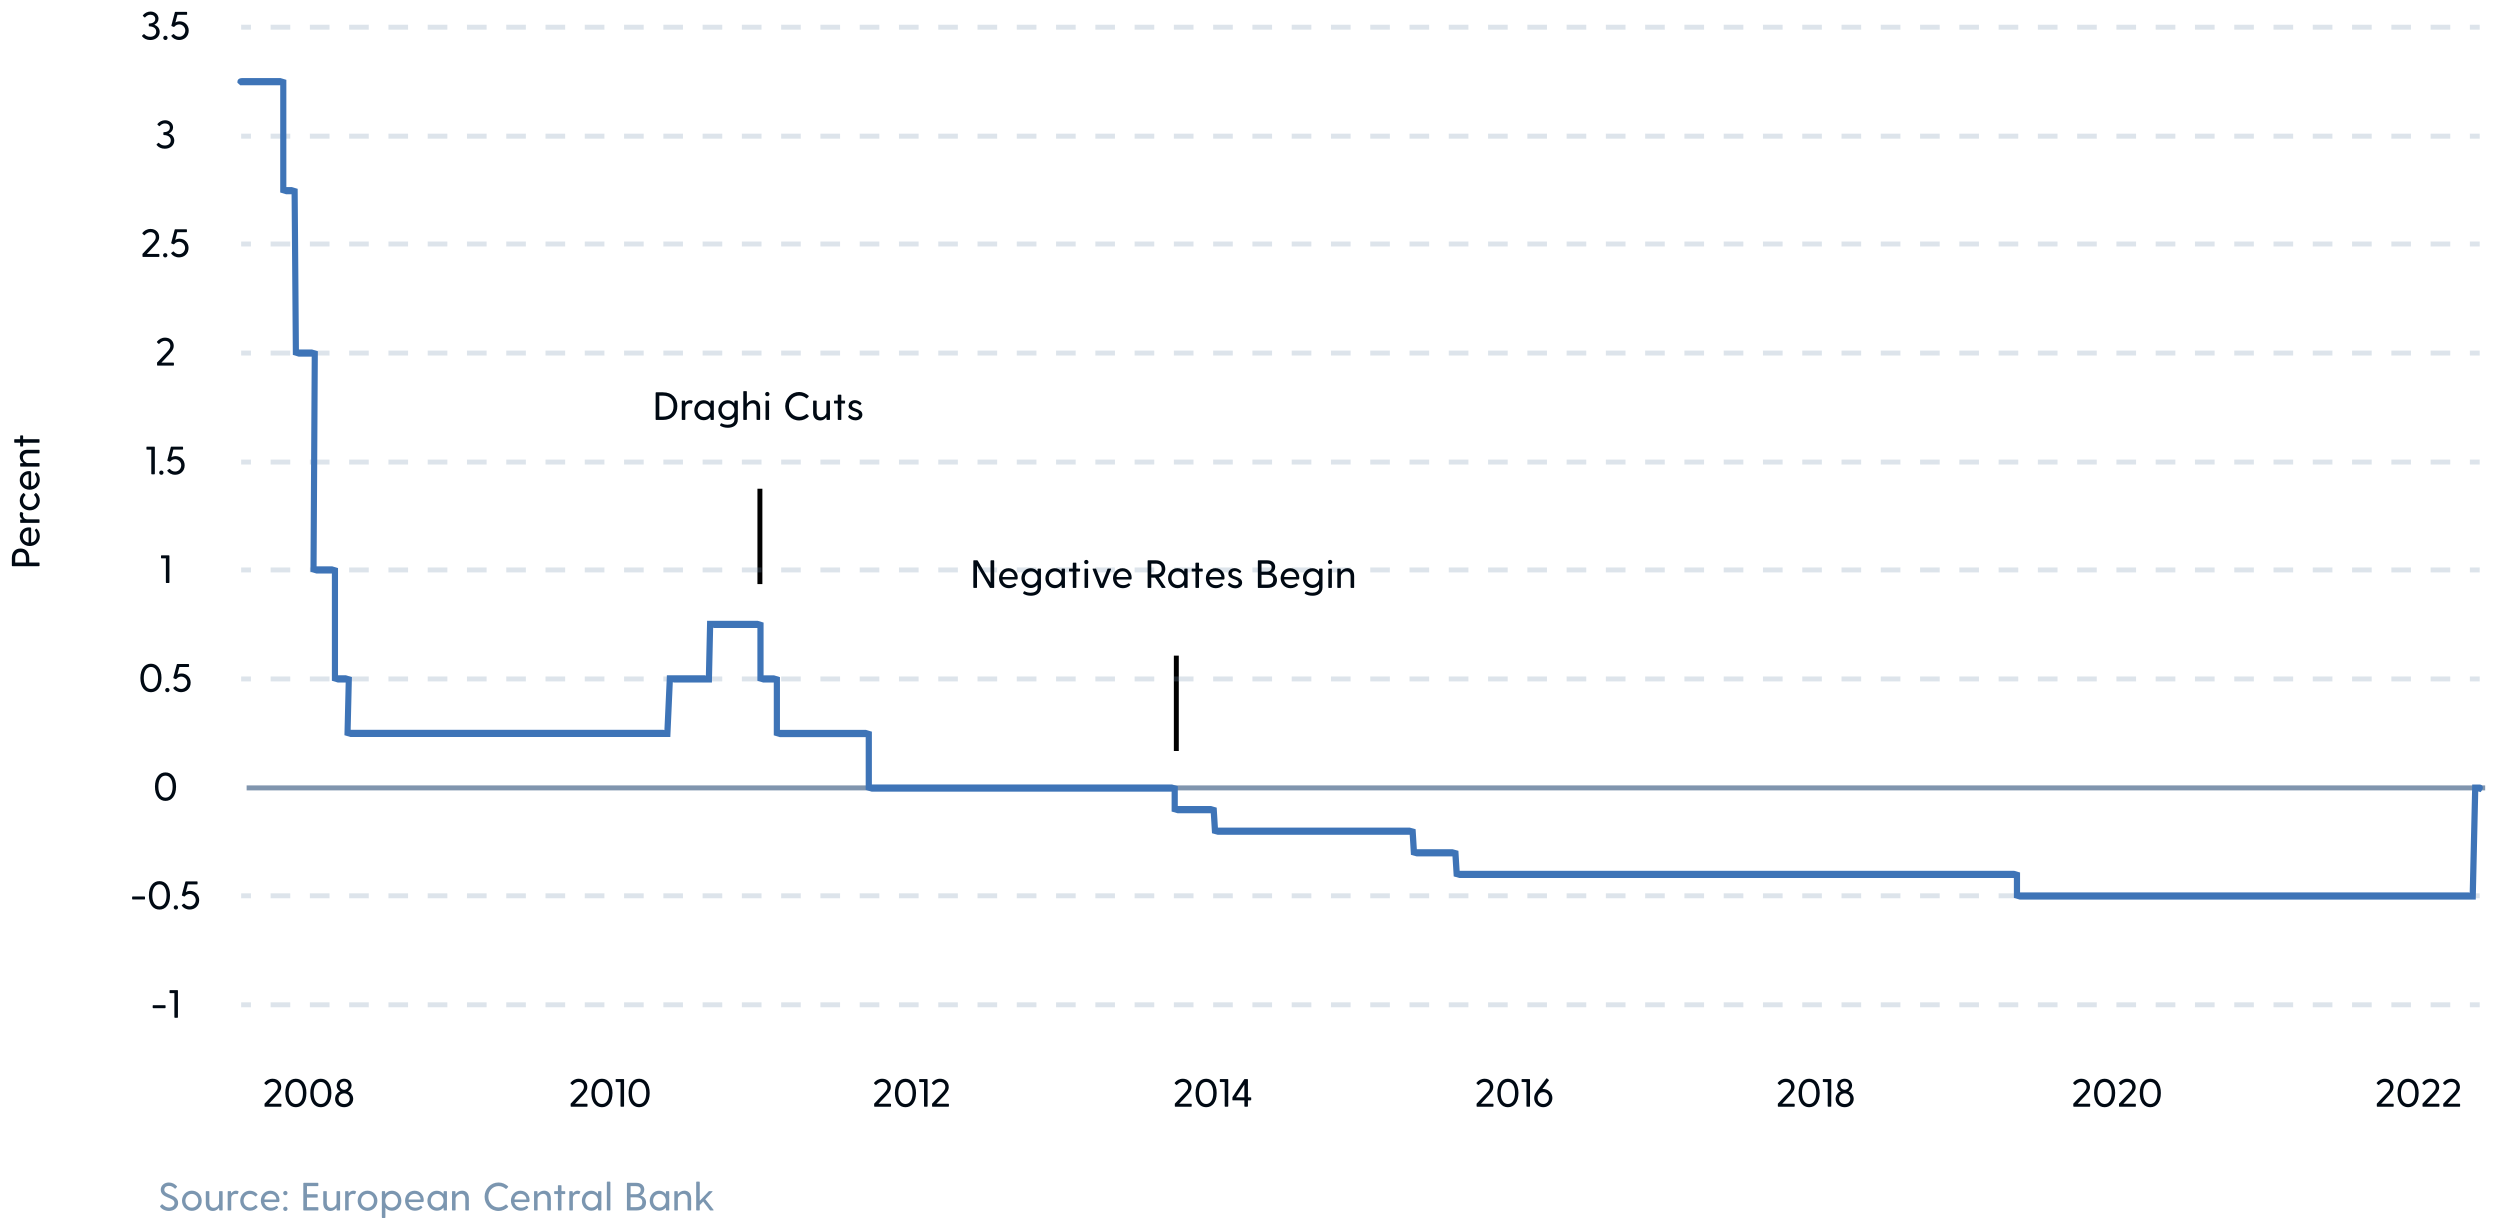 <?xml version="1.0" encoding="utf-8"?>
<svg xmlns="http://www.w3.org/2000/svg" width="506" height="248" viewBox="0 0 506 248" fill="none">
<rect width="506" height="248" fill="white"/>
<g clip-path="url(#clip0_10571_1742)">
<path fill-rule="evenodd" clip-rule="evenodd" d="M153.305 118.22V98.92H154.305V118.22H153.305Z" fill="black"/>
<path fill-rule="evenodd" clip-rule="evenodd" d="M237.588 152V132.7H238.588V152H237.588Z" fill="black"/>
<path opacity="0.25" fill-rule="evenodd" clip-rule="evenodd" d="M50.797 6H48.809V5H50.797V6ZM58.745 6H54.771V5H58.745V6ZM66.694 6H62.72V5H66.694V6ZM74.643 6H70.669V5H74.643V6ZM82.592 6H78.618V5H82.592V6ZM90.541 6H86.566V5H90.541V6ZM98.489 6H94.515V5H98.489V6ZM106.438 6H102.464V5H106.438V6ZM114.387 6H110.413V5H114.387V6ZM122.336 6H118.361V5H122.336V6ZM130.285 6H126.31V5H130.285V6ZM138.233 6H134.259V5H138.233V6ZM146.182 6H142.208V5H146.182V6ZM154.131 6H150.157V5H154.131V6ZM162.08 6H158.105V5H162.08V6ZM170.029 6H166.054V5H170.029V6ZM177.977 6H174.003V5H177.977V6ZM185.926 6H181.952V5H185.926V6ZM193.875 6H189.901V5H193.875V6ZM201.824 6H197.849V5H201.824V6ZM209.773 6H205.798V5H209.773V6ZM217.721 6H213.747V5H217.721V6ZM225.67 6H221.696V5H225.67V6ZM233.619 6H229.645V5H233.619V6ZM241.568 6H237.593V5H241.568V6ZM249.517 6H245.542V5H249.517V6ZM257.465 6H253.491V5H257.465V6ZM265.414 6H261.44V5H265.414V6ZM273.363 6H269.389V5H273.363V6ZM281.312 6H277.337V5H281.312V6ZM289.261 6H285.286V5H289.261V6ZM297.209 6H293.235V5H297.209V6ZM305.158 6H301.184V5H305.158V6ZM313.107 6H309.133V5H313.107V6ZM321.056 6H317.081V5H321.056V6ZM329.005 6H325.03V5H329.005V6ZM336.953 6H332.979V5H336.953V6ZM344.902 6H340.928V5H344.902V6ZM352.851 6H348.877V5H352.851V6ZM360.8 6H356.825V5H360.8V6ZM368.749 6H364.774V5H368.749V6ZM376.697 6H372.723V5H376.697V6ZM384.646 6H380.672V5H384.646V6ZM392.595 6H388.62V5H392.595V6ZM400.544 6H396.569V5H400.544V6ZM408.492 6H404.518V5H408.492V6ZM416.441 6H412.467V5H416.441V6ZM424.39 6H420.416V5H424.39V6ZM432.339 6H428.364V5H432.339V6ZM440.288 6H436.313V5H440.288V6ZM448.236 6H444.262V5H448.236V6ZM456.185 6H452.211V5H456.185V6ZM464.134 6H460.16V5H464.134V6ZM472.083 6H468.108V5H472.083V6ZM480.032 6H476.057V5H480.032V6ZM487.98 6H484.006V5H487.98V6ZM495.929 6H491.955V5H495.929V6ZM501.891 6H499.904V5H501.891V6ZM50.797 28.06H48.809V27.06H50.797V28.06ZM58.745 28.06H54.771V27.06H58.745V28.06ZM66.694 28.06H62.72V27.06H66.694V28.06ZM74.643 28.06H70.669V27.06H74.643V28.06ZM82.592 28.06H78.618V27.06H82.592V28.06ZM90.541 28.06H86.566V27.06H90.541V28.06ZM98.489 28.06H94.515V27.06H98.489V28.06ZM106.438 28.06H102.464V27.06H106.438V28.06ZM114.387 28.06H110.413V27.06H114.387V28.06ZM122.336 28.06H118.361V27.06H122.336V28.06ZM130.285 28.06H126.31V27.06H130.285V28.06ZM138.233 28.06H134.259V27.06H138.233V28.06ZM146.182 28.06H142.208V27.06H146.182V28.06ZM154.131 28.06H150.157V27.06H154.131V28.06ZM162.08 28.06H158.105V27.06H162.08V28.06ZM170.029 28.06H166.054V27.06H170.029V28.06ZM177.977 28.06H174.003V27.06H177.977V28.06ZM185.926 28.06H181.952V27.06H185.926V28.06ZM193.875 28.06H189.901V27.06H193.875V28.06ZM201.824 28.06H197.849V27.06H201.824V28.06ZM209.773 28.06H205.798V27.06H209.773V28.06ZM217.721 28.06H213.747V27.06H217.721V28.06ZM225.67 28.06H221.696V27.06H225.67V28.06ZM233.619 28.06H229.645V27.06H233.619V28.06ZM241.568 28.06H237.593V27.06H241.568V28.06ZM249.517 28.06H245.542V27.06H249.517V28.06ZM257.465 28.06H253.491V27.06H257.465V28.06ZM265.414 28.06H261.44V27.06H265.414V28.06ZM273.363 28.06H269.389V27.06H273.363V28.06ZM281.312 28.06H277.337V27.06H281.312V28.06ZM289.261 28.06H285.286V27.06H289.261V28.06ZM297.209 28.06H293.235V27.06H297.209V28.06ZM305.158 28.06H301.184V27.06H305.158V28.06ZM313.107 28.06H309.133V27.06H313.107V28.06ZM321.056 28.06H317.081V27.06H321.056V28.06ZM329.005 28.06H325.03V27.06H329.005V28.06ZM336.953 28.06H332.979V27.06H336.953V28.06ZM344.902 28.06H340.928V27.06H344.902V28.06ZM352.851 28.06H348.877V27.06H352.851V28.06ZM360.8 28.06H356.825V27.06H360.8V28.06ZM368.749 28.06H364.774V27.06H368.749V28.06ZM376.697 28.06H372.723V27.06H376.697V28.06ZM384.646 28.06H380.672V27.06H384.646V28.06ZM392.595 28.06H388.62V27.06H392.595V28.06ZM400.544 28.06H396.569V27.06H400.544V28.06ZM408.492 28.06H404.518V27.06H408.492V28.06ZM416.441 28.06H412.467V27.06H416.441V28.06ZM424.39 28.06H420.416V27.06H424.39V28.06ZM432.339 28.06H428.364V27.06H432.339V28.06ZM440.288 28.06H436.313V27.06H440.288V28.06ZM448.236 28.06H444.262V27.06H448.236V28.06ZM456.185 28.06H452.211V27.06H456.185V28.06ZM464.134 28.06H460.16V27.06H464.134V28.06ZM472.083 28.06H468.108V27.06H472.083V28.06ZM480.032 28.06H476.057V27.06H480.032V28.06ZM487.98 28.06H484.006V27.06H487.98V28.06ZM495.929 28.06H491.955V27.06H495.929V28.06ZM501.891 28.06H499.904V27.06H501.891V28.06ZM50.797 49.89H48.809V48.89H50.797V49.89ZM58.745 49.89H54.771V48.89H58.745V49.89ZM66.694 49.89H62.72V48.89H66.694V49.89ZM74.643 49.89H70.669V48.89H74.643V49.89ZM82.592 49.89H78.618V48.89H82.592V49.89ZM90.541 49.89H86.566V48.89H90.541V49.89ZM98.489 49.89H94.515V48.89H98.489V49.89ZM106.438 49.89H102.464V48.89H106.438V49.89ZM114.387 49.89H110.413V48.89H114.387V49.89ZM122.336 49.89H118.361V48.89H122.336V49.89ZM130.285 49.89H126.31V48.89H130.285V49.89ZM138.233 49.89H134.259V48.89H138.233V49.89ZM146.182 49.89H142.208V48.89H146.182V49.89ZM154.131 49.89H150.157V48.89H154.131V49.89ZM162.08 49.89H158.105V48.89H162.08V49.89ZM170.029 49.89H166.054V48.89H170.029V49.89ZM177.977 49.89H174.003V48.89H177.977V49.89ZM185.926 49.89H181.952V48.89H185.926V49.89ZM193.875 49.89H189.901V48.89H193.875V49.89ZM201.824 49.89H197.849V48.89H201.824V49.89ZM209.773 49.89H205.798V48.89H209.773V49.89ZM217.721 49.89H213.747V48.89H217.721V49.89ZM225.67 49.89H221.696V48.89H225.67V49.89ZM233.619 49.89H229.645V48.89H233.619V49.89ZM241.568 49.89H237.593V48.89H241.568V49.89ZM249.517 49.89H245.542V48.89H249.517V49.89ZM257.465 49.89H253.491V48.89H257.465V49.89ZM265.414 49.89H261.44V48.89H265.414V49.89ZM273.363 49.89H269.389V48.89H273.363V49.89ZM281.312 49.89H277.337V48.89H281.312V49.89ZM289.261 49.89H285.286V48.89H289.261V49.89ZM297.209 49.89H293.235V48.89H297.209V49.89ZM305.158 49.89H301.184V48.89H305.158V49.89ZM313.107 49.89H309.133V48.89H313.107V49.89ZM321.056 49.89H317.081V48.89H321.056V49.89ZM329.005 49.89H325.03V48.89H329.005V49.89ZM336.953 49.89H332.979V48.89H336.953V49.89ZM344.902 49.89H340.928V48.89H344.902V49.89ZM352.851 49.89H348.877V48.89H352.851V49.89ZM360.8 49.89H356.825V48.89H360.8V49.89ZM368.749 49.89H364.774V48.89H368.749V49.89ZM376.697 49.89H372.723V48.89H376.697V49.89ZM384.646 49.89H380.672V48.89H384.646V49.89ZM392.595 49.89H388.62V48.89H392.595V49.89ZM400.544 49.89H396.569V48.89H400.544V49.89ZM408.492 49.89H404.518V48.89H408.492V49.89ZM416.441 49.89H412.467V48.89H416.441V49.89ZM424.39 49.89H420.416V48.89H424.39V49.89ZM432.339 49.89H428.364V48.89H432.339V49.89ZM440.288 49.89H436.313V48.89H440.288V49.89ZM448.236 49.89H444.262V48.89H448.236V49.89ZM456.185 49.89H452.211V48.89H456.185V49.89ZM464.134 49.89H460.16V48.89H464.134V49.89ZM472.083 49.89H468.108V48.89H472.083V49.89ZM480.032 49.89H476.057V48.89H480.032V49.89ZM487.98 49.89H484.006V48.89H487.98V49.89ZM495.929 49.89H491.955V48.89H495.929V49.89ZM501.891 49.89H499.904V48.89H501.891V49.89ZM50.797 71.96H48.809V70.96H50.797V71.96ZM58.745 71.96H54.771V70.96H58.745V71.96ZM66.694 71.96H62.72V70.96H66.694V71.96ZM74.643 71.96H70.669V70.96H74.643V71.96ZM82.592 71.96H78.618V70.96H82.592V71.96ZM90.541 71.96H86.566V70.96H90.541V71.96ZM98.489 71.96H94.515V70.96H98.489V71.96ZM106.438 71.96H102.464V70.96H106.438V71.96ZM114.387 71.96H110.413V70.96H114.387V71.96ZM122.336 71.96H118.361V70.96H122.336V71.96ZM130.285 71.96H126.31V70.96H130.285V71.96ZM138.233 71.96H134.259V70.96H138.233V71.96ZM146.182 71.96H142.208V70.96H146.182V71.96ZM154.131 71.96H150.157V70.96H154.131V71.96ZM162.08 71.96H158.105V70.96H162.08V71.96ZM170.029 71.96H166.054V70.96H170.029V71.96ZM177.977 71.96H174.003V70.96H177.977V71.96ZM185.926 71.96H181.952V70.96H185.926V71.96ZM193.875 71.96H189.901V70.96H193.875V71.96ZM201.824 71.96H197.849V70.96H201.824V71.96ZM209.773 71.96H205.798V70.96H209.773V71.96ZM217.721 71.96H213.747V70.96H217.721V71.96ZM225.67 71.96H221.696V70.96H225.67V71.96ZM233.619 71.96H229.645V70.96H233.619V71.96ZM241.568 71.96H237.593V70.96H241.568V71.96ZM249.517 71.96H245.542V70.96H249.517V71.96ZM257.465 71.96H253.491V70.96H257.465V71.96ZM265.414 71.96H261.44V70.96H265.414V71.96ZM273.363 71.96H269.389V70.96H273.363V71.96ZM281.312 71.96H277.337V70.96H281.312V71.96ZM289.261 71.96H285.286V70.96H289.261V71.96ZM297.209 71.96H293.235V70.96H297.209V71.96ZM305.158 71.96H301.184V70.96H305.158V71.96ZM313.107 71.96H309.133V70.96H313.107V71.96ZM321.056 71.96H317.081V70.96H321.056V71.96ZM329.005 71.96H325.03V70.96H329.005V71.96ZM336.953 71.96H332.979V70.96H336.953V71.96ZM344.902 71.96H340.928V70.96H344.902V71.96ZM352.851 71.96H348.877V70.96H352.851V71.96ZM360.8 71.96H356.825V70.96H360.8V71.96ZM368.749 71.96H364.774V70.96H368.749V71.96ZM376.697 71.96H372.723V70.96H376.697V71.96ZM384.646 71.96H380.672V70.96H384.646V71.96ZM392.595 71.96H388.62V70.96H392.595V71.96ZM400.544 71.96H396.569V70.96H400.544V71.96ZM408.492 71.96H404.518V70.96H408.492V71.96ZM416.441 71.96H412.467V70.96H416.441V71.96ZM424.39 71.96H420.416V70.96H424.39V71.96ZM432.339 71.96H428.364V70.96H432.339V71.96ZM440.288 71.96H436.313V70.96H440.288V71.96ZM448.236 71.96H444.262V70.96H448.236V71.96ZM456.185 71.96H452.211V70.96H456.185V71.96ZM464.134 71.96H460.16V70.96H464.134V71.96ZM472.083 71.96H468.108V70.96H472.083V71.96ZM480.032 71.96H476.057V70.96H480.032V71.96ZM487.98 71.96H484.006V70.96H487.98V71.96ZM495.929 71.96H491.955V70.96H495.929V71.96ZM501.891 71.96H499.904V70.96H501.891V71.96ZM50.797 94.02H48.809V93.02H50.797V94.02ZM58.745 94.02H54.771V93.02H58.745V94.02ZM66.694 94.02H62.72V93.02H66.694V94.02ZM74.643 94.02H70.669V93.02H74.643V94.02ZM82.592 94.02H78.618V93.02H82.592V94.02ZM90.541 94.02H86.566V93.02H90.541V94.02ZM98.489 94.02H94.515V93.02H98.489V94.02ZM106.438 94.02H102.464V93.02H106.438V94.02ZM114.387 94.02H110.413V93.02H114.387V94.02ZM122.336 94.02H118.361V93.02H122.336V94.02ZM130.285 94.02H126.31V93.02H130.285V94.02ZM138.233 94.02H134.259V93.02H138.233V94.02ZM146.182 94.02H142.208V93.02H146.182V94.02ZM154.131 94.02H150.157V93.02H154.131V94.02ZM162.08 94.02H158.105V93.02H162.08V94.02ZM170.029 94.02H166.054V93.02H170.029V94.02ZM177.977 94.02H174.003V93.02H177.977V94.02ZM185.926 94.02H181.952V93.02H185.926V94.02ZM193.875 94.02H189.901V93.02H193.875V94.02ZM201.824 94.02H197.849V93.02H201.824V94.02ZM209.773 94.02H205.798V93.02H209.773V94.02ZM217.721 94.02H213.747V93.02H217.721V94.02ZM225.67 94.02H221.696V93.02H225.67V94.02ZM233.619 94.02H229.645V93.02H233.619V94.02ZM241.568 94.02H237.593V93.02H241.568V94.02ZM249.517 94.02H245.542V93.02H249.517V94.02ZM257.465 94.02H253.491V93.02H257.465V94.02ZM265.414 94.02H261.44V93.02H265.414V94.02ZM273.363 94.02H269.389V93.02H273.363V94.02ZM281.312 94.02H277.337V93.02H281.312V94.02ZM289.261 94.02H285.286V93.02H289.261V94.02ZM297.209 94.02H293.235V93.02H297.209V94.02ZM305.158 94.02H301.184V93.02H305.158V94.02ZM313.107 94.02H309.133V93.02H313.107V94.02ZM321.056 94.02H317.081V93.02H321.056V94.02ZM329.005 94.02H325.03V93.02H329.005V94.02ZM336.953 94.02H332.979V93.02H336.953V94.02ZM344.902 94.02H340.928V93.02H344.902V94.02ZM352.851 94.02H348.877V93.02H352.851V94.02ZM360.8 94.02H356.825V93.02H360.8V94.02ZM368.749 94.02H364.774V93.02H368.749V94.02ZM376.697 94.02H372.723V93.02H376.697V94.02ZM384.646 94.02H380.672V93.02H384.646V94.02ZM392.595 94.02H388.62V93.02H392.595V94.02ZM400.544 94.02H396.569V93.02H400.544V94.02ZM408.492 94.02H404.518V93.02H408.492V94.02ZM416.441 94.02H412.467V93.02H416.441V94.02ZM424.39 94.02H420.416V93.02H424.39V94.02ZM432.339 94.02H428.364V93.02H432.339V94.02ZM440.288 94.02H436.313V93.02H440.288V94.02ZM448.236 94.02H444.262V93.02H448.236V94.02ZM456.185 94.02H452.211V93.02H456.185V94.02ZM464.134 94.02H460.16V93.02H464.134V94.02ZM472.083 94.02H468.108V93.02H472.083V94.02ZM480.032 94.02H476.057V93.02H480.032V94.02ZM487.98 94.02H484.006V93.02H487.98V94.02ZM495.929 94.02H491.955V93.02H495.929V94.02ZM501.891 94.02H499.904V93.02H501.891V94.02ZM50.797 115.85H48.809V114.85H50.797V115.85ZM58.745 115.85H54.771V114.85H58.745V115.85ZM66.694 115.85H62.72V114.85H66.694V115.85ZM74.643 115.85H70.669V114.85H74.643V115.85ZM82.592 115.85H78.618V114.85H82.592V115.85ZM90.541 115.85H86.566V114.85H90.541V115.85ZM98.489 115.85H94.515V114.85H98.489V115.85ZM106.438 115.85H102.464V114.85H106.438V115.85ZM114.387 115.85H110.413V114.85H114.387V115.85ZM122.336 115.85H118.361V114.85H122.336V115.85ZM130.285 115.85H126.31V114.85H130.285V115.85ZM138.233 115.85H134.259V114.85H138.233V115.85ZM146.182 115.85H142.208V114.85H146.182V115.85ZM154.131 115.85H150.157V114.85H154.131V115.85ZM162.08 115.85H158.105V114.85H162.08V115.85ZM170.029 115.85H166.054V114.85H170.029V115.85ZM177.977 115.85H174.003V114.85H177.977V115.85ZM185.926 115.85H181.952V114.85H185.926V115.85ZM193.875 115.85H189.901V114.85H193.875V115.85ZM201.824 115.85H197.849V114.85H201.824V115.85ZM209.773 115.85H205.798V114.85H209.773V115.85ZM217.721 115.85H213.747V114.85H217.721V115.85ZM225.67 115.85H221.696V114.85H225.67V115.85ZM233.619 115.85H229.645V114.85H233.619V115.85ZM241.568 115.85H237.593V114.85H241.568V115.85ZM249.517 115.85H245.542V114.85H249.517V115.85ZM257.465 115.85H253.491V114.85H257.465V115.85ZM265.414 115.85H261.44V114.85H265.414V115.85ZM273.363 115.85H269.389V114.85H273.363V115.85ZM281.312 115.85H277.337V114.85H281.312V115.85ZM289.261 115.85H285.286V114.85H289.261V115.85ZM297.209 115.85H293.235V114.85H297.209V115.85ZM305.158 115.85H301.184V114.85H305.158V115.85ZM313.107 115.85H309.133V114.85H313.107V115.85ZM321.056 115.85H317.081V114.85H321.056V115.85ZM329.005 115.85H325.03V114.85H329.005V115.85ZM336.953 115.85H332.979V114.85H336.953V115.85ZM344.902 115.85H340.928V114.85H344.902V115.85ZM352.851 115.85H348.877V114.85H352.851V115.85ZM360.8 115.85H356.825V114.85H360.8V115.85ZM368.749 115.85H364.774V114.85H368.749V115.85ZM376.697 115.85H372.723V114.85H376.697V115.85ZM384.646 115.85H380.672V114.85H384.646V115.85ZM392.595 115.85H388.62V114.85H392.595V115.85ZM400.544 115.85H396.569V114.85H400.544V115.85ZM408.492 115.85H404.518V114.85H408.492V115.85ZM416.441 115.85H412.467V114.85H416.441V115.85ZM424.39 115.85H420.416V114.85H424.39V115.85ZM432.339 115.85H428.364V114.85H432.339V115.85ZM440.288 115.85H436.313V114.85H440.288V115.85ZM448.236 115.85H444.262V114.85H448.236V115.85ZM456.185 115.85H452.211V114.85H456.185V115.85ZM464.134 115.85H460.16V114.85H464.134V115.85ZM472.083 115.85H468.108V114.85H472.083V115.85ZM480.032 115.85H476.057V114.85H480.032V115.85ZM487.98 115.85H484.006V114.85H487.98V115.85ZM495.929 115.85H491.955V114.85H495.929V115.85ZM501.891 115.85H499.904V114.85H501.891V115.85ZM50.797 137.91H48.809V136.91H50.797V137.91ZM58.745 137.91H54.771V136.91H58.745V137.91ZM66.694 137.91H62.72V136.91H66.694V137.91ZM74.643 137.91H70.669V136.91H74.643V137.91ZM82.592 137.91H78.618V136.91H82.592V137.91ZM90.541 137.91H86.566V136.91H90.541V137.91ZM98.489 137.91H94.515V136.91H98.489V137.91ZM106.438 137.91H102.464V136.91H106.438V137.91ZM114.387 137.91H110.413V136.91H114.387V137.91ZM122.336 137.91H118.361V136.91H122.336V137.91ZM130.285 137.91H126.31V136.91H130.285V137.91ZM138.233 137.91H134.259V136.91H138.233V137.91ZM146.182 137.91H142.208V136.91H146.182V137.91ZM154.131 137.91H150.157V136.91H154.131V137.91ZM162.08 137.91H158.105V136.91H162.08V137.91ZM170.029 137.91H166.054V136.91H170.029V137.91ZM177.977 137.91H174.003V136.91H177.977V137.91ZM185.926 137.91H181.952V136.91H185.926V137.91ZM193.875 137.91H189.901V136.91H193.875V137.91ZM201.824 137.91H197.849V136.91H201.824V137.91ZM209.773 137.91H205.798V136.91H209.773V137.91ZM217.721 137.91H213.747V136.91H217.721V137.91ZM225.67 137.91H221.696V136.91H225.67V137.91ZM233.619 137.91H229.645V136.91H233.619V137.91ZM241.568 137.91H237.593V136.91H241.568V137.91ZM249.517 137.91H245.542V136.91H249.517V137.91ZM257.465 137.91H253.491V136.91H257.465V137.91ZM265.414 137.91H261.44V136.91H265.414V137.91ZM273.363 137.91H269.389V136.91H273.363V137.91ZM281.312 137.91H277.337V136.91H281.312V137.91ZM289.261 137.91H285.286V136.91H289.261V137.91ZM297.209 137.91H293.235V136.91H297.209V137.91ZM305.158 137.91H301.184V136.91H305.158V137.91ZM313.107 137.91H309.133V136.91H313.107V137.91ZM321.056 137.91H317.081V136.91H321.056V137.91ZM329.005 137.91H325.03V136.91H329.005V137.91ZM336.953 137.91H332.979V136.91H336.953V137.91ZM344.902 137.91H340.928V136.91H344.902V137.91ZM352.851 137.91H348.877V136.91H352.851V137.91ZM360.8 137.91H356.825V136.91H360.8V137.91ZM368.749 137.91H364.774V136.91H368.749V137.91ZM376.697 137.91H372.723V136.91H376.697V137.91ZM384.646 137.91H380.672V136.91H384.646V137.91ZM392.595 137.91H388.62V136.91H392.595V137.91ZM400.544 137.91H396.569V136.91H400.544V137.91ZM408.492 137.91H404.518V136.91H408.492V137.91ZM416.441 137.91H412.467V136.91H416.441V137.91ZM424.39 137.91H420.416V136.91H424.39V137.91ZM432.339 137.91H428.364V136.91H432.339V137.91ZM440.288 137.91H436.313V136.91H440.288V137.91ZM448.236 137.91H444.262V136.91H448.236V137.91ZM456.185 137.91H452.211V136.91H456.185V137.91ZM464.134 137.91H460.16V136.91H464.134V137.91ZM472.083 137.91H468.108V136.91H472.083V137.91ZM480.032 137.91H476.057V136.91H480.032V137.91ZM487.98 137.91H484.006V136.91H487.98V137.91ZM495.929 137.91H491.955V136.91H495.929V137.91ZM501.891 137.91H499.904V136.91H501.891V137.91ZM50.797 181.81H48.809V180.81H50.797V181.81ZM58.745 181.81H54.771V180.81H58.745V181.81ZM66.694 181.81H62.72V180.81H66.694V181.81ZM74.643 181.81H70.669V180.81H74.643V181.81ZM82.592 181.81H78.618V180.81H82.592V181.81ZM90.541 181.81H86.566V180.81H90.541V181.81ZM98.489 181.81H94.515V180.81H98.489V181.81ZM106.438 181.81H102.464V180.81H106.438V181.81ZM114.387 181.81H110.413V180.81H114.387V181.81ZM122.336 181.81H118.361V180.81H122.336V181.81ZM130.285 181.81H126.31V180.81H130.285V181.81ZM138.233 181.81H134.259V180.81H138.233V181.81ZM146.182 181.81H142.208V180.81H146.182V181.81ZM154.131 181.81H150.157V180.81H154.131V181.81ZM162.08 181.81H158.105V180.81H162.08V181.81ZM170.029 181.81H166.054V180.81H170.029V181.81ZM177.977 181.81H174.003V180.81H177.977V181.81ZM185.926 181.81H181.952V180.81H185.926V181.81ZM193.875 181.81H189.901V180.81H193.875V181.81ZM201.824 181.81H197.849V180.81H201.824V181.81ZM209.773 181.81H205.798V180.81H209.773V181.81ZM217.721 181.81H213.747V180.81H217.721V181.81ZM225.67 181.81H221.696V180.81H225.67V181.81ZM233.619 181.81H229.645V180.81H233.619V181.81ZM241.568 181.81H237.593V180.81H241.568V181.81ZM249.517 181.81H245.542V180.81H249.517V181.81ZM257.465 181.81H253.491V180.81H257.465V181.81ZM265.414 181.81H261.44V180.81H265.414V181.81ZM273.363 181.81H269.389V180.81H273.363V181.81ZM281.312 181.81H277.337V180.81H281.312V181.81ZM289.261 181.81H285.286V180.81H289.261V181.81ZM297.209 181.81H293.235V180.81H297.209V181.81ZM305.158 181.81H301.184V180.81H305.158V181.81ZM313.107 181.81H309.133V180.81H313.107V181.81ZM321.056 181.81H317.081V180.81H321.056V181.81ZM329.005 181.81H325.03V180.81H329.005V181.81ZM336.953 181.81H332.979V180.81H336.953V181.81ZM344.902 181.81H340.928V180.81H344.902V181.81ZM352.851 181.81H348.877V180.81H352.851V181.81ZM360.8 181.81H356.825V180.81H360.8V181.81ZM368.749 181.81H364.774V180.81H368.749V181.81ZM376.697 181.81H372.723V180.81H376.697V181.81ZM384.646 181.81H380.672V180.81H384.646V181.81ZM392.595 181.81H388.62V180.81H392.595V181.81ZM400.544 181.81H396.569V180.81H400.544V181.81ZM408.492 181.81H404.518V180.81H408.492V181.81ZM416.441 181.81H412.467V180.81H416.441V181.81ZM424.39 181.81H420.416V180.81H424.39V181.81ZM432.339 181.81H428.364V180.81H432.339V181.81ZM440.288 181.81H436.313V180.81H440.288V181.81ZM448.236 181.81H444.262V180.81H448.236V181.81ZM456.185 181.81H452.211V180.81H456.185V181.81ZM464.134 181.81H460.16V180.81H464.134V181.81ZM472.083 181.81H468.108V180.81H472.083V181.81ZM480.032 181.81H476.057V180.81H480.032V181.81ZM487.98 181.81H484.006V180.81H487.98V181.81ZM495.929 181.81H491.955V180.81H495.929V181.81ZM501.891 181.81H499.904V180.81H501.891V181.81ZM50.797 203.87H48.809V202.87H50.797V203.87ZM58.745 203.87H54.771V202.87H58.745V203.87ZM66.694 203.87H62.72V202.87H66.694V203.87ZM74.643 203.87H70.669V202.87H74.643V203.87ZM82.592 203.87H78.618V202.87H82.592V203.87ZM90.541 203.87H86.566V202.87H90.541V203.87ZM98.489 203.87H94.515V202.87H98.489V203.87ZM106.438 203.87H102.464V202.87H106.438V203.87ZM114.387 203.87H110.413V202.87H114.387V203.87ZM122.336 203.87H118.361V202.87H122.336V203.87ZM130.285 203.87H126.31V202.87H130.285V203.87ZM138.233 203.87H134.259V202.87H138.233V203.87ZM146.182 203.87H142.208V202.87H146.182V203.87ZM154.131 203.87H150.157V202.87H154.131V203.87ZM162.08 203.87H158.105V202.87H162.08V203.87ZM170.029 203.87H166.054V202.87H170.029V203.87ZM177.977 203.87H174.003V202.87H177.977V203.87ZM185.926 203.87H181.952V202.87H185.926V203.87ZM193.875 203.87H189.901V202.87H193.875V203.87ZM201.824 203.87H197.849V202.87H201.824V203.87ZM209.773 203.87H205.798V202.87H209.773V203.87ZM217.721 203.87H213.747V202.87H217.721V203.87ZM225.67 203.87H221.696V202.87H225.67V203.87ZM233.619 203.87H229.645V202.87H233.619V203.87ZM241.568 203.87H237.593V202.87H241.568V203.87ZM249.517 203.87H245.542V202.87H249.517V203.87ZM257.465 203.87H253.491V202.87H257.465V203.87ZM265.414 203.87H261.44V202.87H265.414V203.87ZM273.363 203.87H269.389V202.87H273.363V203.87ZM281.312 203.87H277.337V202.87H281.312V203.87ZM289.261 203.87H285.286V202.87H289.261V203.87ZM297.209 203.87H293.235V202.87H297.209V203.87ZM305.158 203.87H301.184V202.87H305.158V203.87ZM313.107 203.87H309.133V202.87H313.107V203.87ZM321.056 203.87H317.081V202.87H321.056V203.87ZM329.005 203.87H325.03V202.87H329.005V203.87ZM336.953 203.87H332.979V202.87H336.953V203.87ZM344.902 203.87H340.928V202.87H344.902V203.87ZM352.851 203.87H348.877V202.87H352.851V203.87ZM360.8 203.87H356.825V202.87H360.8V203.87ZM368.749 203.87H364.774V202.87H368.749V203.87ZM376.697 203.87H372.723V202.87H376.697V203.87ZM384.646 203.87H380.672V202.87H384.646V203.87ZM392.595 203.87H388.62V202.87H392.595V203.87ZM400.544 203.87H396.569V202.87H400.544V203.87ZM408.492 203.87H404.518V202.87H408.492V203.87ZM416.441 203.87H412.467V202.87H416.441V203.87ZM424.39 203.87H420.416V202.87H424.39V203.87ZM432.339 203.87H428.364V202.87H432.339V203.87ZM440.288 203.87H436.313V202.87H440.288V203.87ZM448.236 203.87H444.262V202.87H448.236V203.87ZM456.185 203.87H452.211V202.87H456.185V203.87ZM464.134 203.87H460.16V202.87H464.134V203.87ZM472.083 203.87H468.108V202.87H472.083V203.87ZM480.032 203.87H476.057V202.87H480.032V203.87ZM487.98 203.87H484.006V202.87H487.98V203.87ZM495.929 203.87H491.955V202.87H495.929V203.87ZM501.891 203.87H499.904V202.87H501.891V203.87Z" fill="#7B96B0"/>
<path fill-rule="evenodd" clip-rule="evenodd" d="M503 159.97H49.918V158.97H503V159.97Z" fill="#8095AE"/>
<path fill-rule="evenodd" clip-rule="evenodd" d="M48.425 15.925C48.613 15.825 48.842 15.8 49.065 15.8H56.767L57.958 16.158V37.86H59.062L60.251 38.217L60.505 70.73H63.143L64.336 71.089L64.082 114.62H67.223L68.415 114.978V136.68H70.028L71.229 137.041L70.977 147.71H134.252L134.473 147.777L134.976 136.68H142.657L142.864 136.742L143.115 125.65H153.358L154.549 126.008V136.69H156.673L157.865 137.048V147.73H175.279L176.471 148.088V158.77H237.194L238.388 159.114V163.14H245.085L246.26 163.463L246.508 167.51H285.347L286.522 167.833L286.77 171.88H294.007L295.182 172.203L295.43 176.25H407.666L408.861 176.594V180.62H499.658L499.865 180.682L500.371 158.79H501.88C501.965 158.79 502.094 158.803 502.222 158.875C502.368 158.958 502.483 159.101 502.52 159.288C502.553 159.451 502.516 159.6 502.474 159.707C502.431 159.818 502.366 159.929 502.288 160.039L502.08 160.332L501.6 160.188L501.093 182.08H408.8L407.606 181.737V177.71H295.403L294.228 177.388L293.98 173.34H286.743L285.568 173.018L285.32 168.97H246.481L245.306 168.648L245.058 164.6H238.328L237.133 164.257V160.23H176.407L175.216 159.872V149.19H157.801L156.61 148.832V138.15H154.486L153.294 137.792V127.11H144.55L144.344 127.048L144.093 138.14H136.401L136.179 138.074L135.677 149.17H70.913L69.712 148.809L69.964 138.14H68.362L67.171 137.782V116.08H64.027L62.833 115.721L63.087 72.19H60.456L59.268 71.833L59.014 39.32H57.906L56.714 38.962V17.26H48.617L48.054 16.752V16.53C48.054 16.425 48.078 16.301 48.15 16.182C48.221 16.062 48.322 15.98 48.425 15.925Z" fill="#3E74B7"/>
<path d="M134.157 79.4H132.821C132.749 79.4 132.701 79.448 132.701 79.52V84.88C132.701 84.952 132.749 85 132.821 85H134.157C136.101 85 137.093 83.776 137.093 82.2C137.093 80.624 136.101 79.4 134.157 79.4ZM134.157 84.32H133.445V80.08H134.157C135.613 80.08 136.333 80.88 136.333 82.2C136.333 83.52 135.613 84.32 134.157 84.32Z" fill="#000913"/>
<path d="M140.165 81.136C140.053 81.048 139.877 80.992 139.677 80.992C139.237 80.992 138.917 81.224 138.701 81.56L138.669 81.2C138.661 81.128 138.621 81.08 138.549 81.08H138.109C138.037 81.08 137.989 81.128 137.989 81.2V84.88C137.989 84.952 138.037 85 138.109 85H138.589C138.661 85 138.709 84.952 138.709 84.88V82.52C138.709 82.016 139.077 81.648 139.565 81.648C139.725 81.648 139.805 81.68 139.877 81.696C139.957 81.712 140.005 81.704 140.037 81.632L140.189 81.272C140.221 81.208 140.213 81.168 140.165 81.136Z" fill="#000913"/>
<path d="M144.357 81.08H143.933C143.861 81.08 143.821 81.128 143.813 81.2L143.781 81.688C143.485 81.272 143.029 81 142.437 81C141.325 81 140.525 81.904 140.525 83.048C140.525 84.152 141.325 85.056 142.437 85.056C143.029 85.056 143.477 84.8 143.773 84.408L143.813 84.88C143.821 84.952 143.861 85 143.933 85H144.357C144.429 85 144.477 84.952 144.477 84.88V81.2C144.477 81.128 144.429 81.08 144.357 81.08ZM142.509 84.4C141.765 84.4 141.213 83.808 141.213 83.04C141.213 82.24 141.765 81.656 142.509 81.656C143.253 81.656 143.789 82.28 143.789 83.04C143.789 83.808 143.253 84.4 142.509 84.4Z" fill="#000913"/>
<path d="M149.216 81.08H148.776C148.704 81.08 148.664 81.128 148.656 81.2L148.632 81.656C148.328 81.264 147.872 81 147.296 81C146.184 81 145.384 81.904 145.384 83.008C145.384 84.112 146.184 85.016 147.296 85.016C147.896 85.016 148.344 84.736 148.648 84.336V84.92C148.648 85.696 147.912 85.968 147.28 85.968C146.76 85.968 146.392 85.856 146.056 85.68C145.992 85.648 145.936 85.664 145.896 85.728L145.744 86.008C145.712 86.072 145.72 86.136 145.784 86.176C146.16 86.424 146.704 86.584 147.328 86.584C148.232 86.584 149.336 86.152 149.336 84.928V81.2C149.336 81.128 149.288 81.08 149.216 81.08ZM147.368 84.36C146.624 84.36 146.072 83.76 146.072 83C146.072 82.248 146.624 81.648 147.368 81.648C148.104 81.648 148.648 82.28 148.648 83C148.648 83.72 148.104 84.36 147.368 84.36Z" fill="#000913"/>
<path d="M152.466 80.992C151.874 80.992 151.442 81.32 151.162 81.736V79.28C151.162 79.208 151.114 79.16 151.042 79.16H150.562C150.49 79.16 150.442 79.208 150.442 79.28V84.88C150.442 84.952 150.49 85 150.562 85H151.042C151.114 85 151.162 84.952 151.162 84.88V82.528C151.162 82.36 151.546 81.64 152.274 81.64C152.786 81.64 153.13 81.976 153.13 82.656V84.88C153.13 84.952 153.178 85 153.25 85H153.73C153.802 85 153.85 84.952 153.85 84.88V82.576C153.85 81.528 153.282 80.992 152.466 80.992Z" fill="#000913"/>
<path d="M155.303 80.192C155.551 80.192 155.735 80 155.735 79.76C155.735 79.512 155.551 79.32 155.303 79.32C155.055 79.32 154.871 79.512 154.871 79.76C154.871 80 155.055 80.192 155.303 80.192ZM154.943 81.2V84.88C154.943 84.952 154.991 85 155.063 85H155.543C155.615 85 155.663 84.952 155.663 84.88V81.2C155.663 81.128 155.615 81.08 155.543 81.08H155.063C154.991 81.08 154.943 81.128 154.943 81.2Z" fill="#000913"/>
<path d="M163.348 83.832C163.292 83.776 163.236 83.784 163.18 83.832C162.788 84.16 162.324 84.376 161.756 84.376C160.612 84.376 159.684 83.448 159.684 82.224C159.684 80.992 160.612 80.064 161.756 80.064C162.324 80.064 162.788 80.28 163.18 80.608C163.236 80.656 163.292 80.664 163.348 80.608L163.668 80.272C163.724 80.216 163.716 80.16 163.66 80.104C163.156 79.656 162.508 79.336 161.756 79.336C160.164 79.336 158.924 80.616 158.924 82.224C158.924 83.824 160.164 85.104 161.756 85.104C162.508 85.104 163.156 84.784 163.66 84.328C163.716 84.28 163.724 84.216 163.668 84.16L163.348 83.832Z" fill="#000913"/>
<path d="M167.862 81.08H167.382C167.31 81.08 167.262 81.128 167.262 81.2V83.544C167.262 83.8 166.886 84.456 166.182 84.456C165.654 84.456 165.294 84.112 165.294 83.424V81.2C165.294 81.128 165.246 81.08 165.174 81.08H164.694C164.622 81.08 164.574 81.128 164.574 81.2V83.504C164.574 84.552 165.142 85.104 166.03 85.104C166.582 85.104 166.99 84.808 167.262 84.408L167.294 84.88C167.302 84.952 167.342 85 167.414 85H167.862C167.934 85 167.982 84.952 167.982 84.88V81.2C167.982 81.128 167.934 81.08 167.862 81.08Z" fill="#000913"/>
<path d="M170.924 81.08H170.284V80C170.284 79.928 170.236 79.88 170.164 79.88H169.684C169.612 79.88 169.564 79.928 169.564 80V81.08H168.924C168.852 81.08 168.804 81.128 168.804 81.2V81.56C168.804 81.632 168.852 81.68 168.924 81.68H169.564V84.88C169.564 84.952 169.612 85 169.684 85H170.164C170.236 85 170.284 84.952 170.284 84.88V81.68H170.924C170.996 81.68 171.044 81.632 171.044 81.56V81.2C171.044 81.128 170.996 81.08 170.924 81.08Z" fill="#000913"/>
<path d="M172.449 82.096C172.449 81.728 172.793 81.592 173.073 81.592C173.417 81.592 173.649 81.728 173.961 81.976C174.025 82.032 174.089 82.048 174.137 81.984L174.321 81.752C174.361 81.696 174.377 81.64 174.329 81.584C174.001 81.2 173.489 80.992 173.049 80.992C172.345 80.992 171.761 81.432 171.761 82.096C171.761 83.408 173.841 83.088 173.841 83.944C173.841 84.28 173.537 84.456 173.129 84.456C172.681 84.456 172.297 84.192 172.065 84C171.993 83.944 171.945 83.928 171.889 83.992L171.681 84.272C171.641 84.32 171.641 84.368 171.689 84.424C171.969 84.752 172.489 85.08 173.153 85.08C173.841 85.08 174.545 84.648 174.545 83.952C174.545 82.552 172.449 82.912 172.449 82.096Z" fill="#000913"/>
<path d="M201.106 113.4H200.602C200.53 113.4 200.482 113.448 200.482 113.52V117.904L197.898 113.48C197.866 113.424 197.818 113.4 197.754 113.4H197.106C197.042 113.408 197.002 113.456 197.002 113.52V118.88C197.002 118.952 197.05 119 197.122 119H197.626C197.698 119 197.746 118.952 197.746 118.88V114.496L200.322 118.92C200.354 118.976 200.402 119 200.466 119H201.122C201.186 118.992 201.226 118.944 201.226 118.88V113.52C201.226 113.448 201.178 113.4 201.106 113.4Z" fill="#000913"/>
<path d="M204.144 115C203.008 115 202.208 115.896 202.208 117.024C202.208 118.152 203.032 119.056 204.208 119.056C204.792 119.056 205.304 118.84 205.672 118.456C205.736 118.392 205.728 118.336 205.672 118.272L205.464 118.08C205.4 118.024 205.352 118.04 205.296 118.088C205.032 118.296 204.728 118.432 204.288 118.432C203.512 118.432 203.016 117.968 202.912 117.304H205.744C205.952 117.304 205.984 117.168 205.984 116.888C205.984 115.896 205.272 115 204.144 115ZM204.144 115.632C204.816 115.632 205.304 116.12 205.352 116.784H202.912C202.992 116.104 203.472 115.632 204.144 115.632Z" fill="#000913"/>
<path d="M210.564 115.08H210.124C210.052 115.08 210.012 115.128 210.004 115.2L209.98 115.656C209.676 115.264 209.22 115 208.644 115C207.532 115 206.732 115.904 206.732 117.008C206.732 118.112 207.532 119.016 208.644 119.016C209.244 119.016 209.692 118.736 209.996 118.336V118.92C209.996 119.696 209.26 119.968 208.628 119.968C208.108 119.968 207.74 119.856 207.404 119.68C207.34 119.648 207.284 119.664 207.244 119.728L207.092 120.008C207.06 120.072 207.068 120.136 207.132 120.176C207.508 120.424 208.052 120.584 208.676 120.584C209.58 120.584 210.684 120.152 210.684 118.928V115.2C210.684 115.128 210.636 115.08 210.564 115.08ZM208.716 118.36C207.972 118.36 207.42 117.76 207.42 117C207.42 116.248 207.972 115.648 208.716 115.648C209.452 115.648 209.996 116.28 209.996 117C209.996 117.72 209.452 118.36 208.716 118.36Z" fill="#000913"/>
<path d="M215.423 115.08H214.999C214.927 115.08 214.887 115.128 214.879 115.2L214.847 115.688C214.551 115.272 214.095 115 213.503 115C212.391 115 211.591 115.904 211.591 117.048C211.591 118.152 212.391 119.056 213.503 119.056C214.095 119.056 214.543 118.8 214.839 118.408L214.879 118.88C214.887 118.952 214.927 119 214.999 119H215.423C215.495 119 215.543 118.952 215.543 118.88V115.2C215.543 115.128 215.495 115.08 215.423 115.08ZM213.575 118.4C212.831 118.4 212.279 117.808 212.279 117.04C212.279 116.24 212.831 115.656 213.575 115.656C214.319 115.656 214.855 116.28 214.855 117.04C214.855 117.808 214.319 118.4 213.575 118.4Z" fill="#000913"/>
<path d="M218.491 115.08H217.851V114C217.851 113.928 217.803 113.88 217.731 113.88H217.251C217.179 113.88 217.131 113.928 217.131 114V115.08H216.491C216.419 115.08 216.371 115.128 216.371 115.2V115.56C216.371 115.632 216.419 115.68 216.491 115.68H217.131V118.88C217.131 118.952 217.179 119 217.251 119H217.731C217.803 119 217.851 118.952 217.851 118.88V115.68H218.491C218.563 115.68 218.611 115.632 218.611 115.56V115.2C218.611 115.128 218.563 115.08 218.491 115.08Z" fill="#000913"/>
<path d="M219.87 114.192C220.118 114.192 220.302 114 220.302 113.76C220.302 113.512 220.118 113.32 219.87 113.32C219.622 113.32 219.438 113.512 219.438 113.76C219.438 114 219.622 114.192 219.87 114.192ZM219.51 115.2V118.88C219.51 118.952 219.558 119 219.63 119H220.11C220.182 119 220.23 118.952 220.23 118.88V115.2C220.23 115.128 220.182 115.08 220.11 115.08H219.63C219.558 115.08 219.51 115.128 219.51 115.2Z" fill="#000913"/>
<path d="M224.144 115.176L223.008 118.176L221.872 115.176C221.848 115.112 221.792 115.08 221.728 115.08H221.24C221.152 115.08 221.112 115.128 221.144 115.216L222.608 118.904C222.632 118.968 222.688 119 222.752 119H223.264C223.328 119 223.384 118.968 223.408 118.904L224.872 115.216C224.904 115.128 224.864 115.08 224.776 115.08H224.288C224.224 115.08 224.168 115.112 224.144 115.176Z" fill="#000913"/>
<path d="M227.207 115C226.071 115 225.271 115.896 225.271 117.024C225.271 118.152 226.095 119.056 227.271 119.056C227.855 119.056 228.367 118.84 228.735 118.456C228.799 118.392 228.791 118.336 228.735 118.272L228.527 118.08C228.463 118.024 228.415 118.04 228.359 118.088C228.095 118.296 227.791 118.432 227.351 118.432C226.575 118.432 226.079 117.968 225.975 117.304H228.807C229.015 117.304 229.047 117.168 229.047 116.888C229.047 115.896 228.335 115 227.207 115ZM227.207 115.632C227.879 115.632 228.367 116.12 228.415 116.784H225.975C226.055 116.104 226.535 115.632 227.207 115.632Z" fill="#000913"/>
<path d="M235.892 118.856L234.548 116.848C235.396 116.648 235.852 115.992 235.852 115.16C235.852 114.144 235.18 113.4 233.94 113.4H232.396C232.324 113.4 232.276 113.448 232.276 113.52V118.88C232.276 118.952 232.324 119 232.396 119H232.9C232.972 119 233.02 118.952 233.02 118.88V116.92H233.796L235.116 118.92C235.148 118.976 235.196 119 235.26 119H235.812C235.908 119 235.948 118.944 235.892 118.856ZM233.02 114.08H233.908C234.572 114.08 235.132 114.368 235.132 115.16C235.132 115.952 234.572 116.24 233.908 116.24H233.02V114.08Z" fill="#000913"/>
<path d="M240.251 115.08H239.827C239.755 115.08 239.715 115.128 239.707 115.2L239.675 115.688C239.379 115.272 238.923 115 238.331 115C237.219 115 236.419 115.904 236.419 117.048C236.419 118.152 237.219 119.056 238.331 119.056C238.923 119.056 239.371 118.8 239.667 118.408L239.707 118.88C239.715 118.952 239.755 119 239.827 119H240.251C240.323 119 240.371 118.952 240.371 118.88V115.2C240.371 115.128 240.323 115.08 240.251 115.08ZM238.403 118.4C237.659 118.4 237.107 117.808 237.107 117.04C237.107 116.24 237.659 115.656 238.403 115.656C239.147 115.656 239.683 116.28 239.683 117.04C239.683 117.808 239.147 118.4 238.403 118.4Z" fill="#000913"/>
<path d="M243.319 115.08H242.679V114C242.679 113.928 242.631 113.88 242.559 113.88H242.079C242.007 113.88 241.959 113.928 241.959 114V115.08H241.319C241.247 115.08 241.199 115.128 241.199 115.2V115.56C241.199 115.632 241.247 115.68 241.319 115.68H241.959V118.88C241.959 118.952 242.007 119 242.079 119H242.559C242.631 119 242.679 118.952 242.679 118.88V115.68H243.319C243.391 115.68 243.439 115.632 243.439 115.56V115.2C243.439 115.128 243.391 115.08 243.319 115.08Z" fill="#000913"/>
<path d="M246.004 115C244.868 115 244.068 115.896 244.068 117.024C244.068 118.152 244.892 119.056 246.068 119.056C246.652 119.056 247.164 118.84 247.532 118.456C247.596 118.392 247.588 118.336 247.532 118.272L247.324 118.08C247.26 118.024 247.212 118.04 247.156 118.088C246.892 118.296 246.588 118.432 246.148 118.432C245.372 118.432 244.876 117.968 244.772 117.304H247.604C247.812 117.304 247.844 117.168 247.844 116.888C247.844 115.896 247.132 115 246.004 115ZM246.004 115.632C246.676 115.632 247.164 116.12 247.212 116.784H244.772C244.852 116.104 245.332 115.632 246.004 115.632Z" fill="#000913"/>
<path d="M249.312 116.096C249.312 115.728 249.656 115.592 249.936 115.592C250.28 115.592 250.512 115.728 250.824 115.976C250.888 116.032 250.952 116.048 251 115.984L251.184 115.752C251.224 115.696 251.24 115.64 251.192 115.584C250.864 115.2 250.352 114.992 249.912 114.992C249.208 114.992 248.624 115.432 248.624 116.096C248.624 117.408 250.704 117.088 250.704 117.944C250.704 118.28 250.4 118.456 249.992 118.456C249.544 118.456 249.16 118.192 248.928 118C248.856 117.944 248.808 117.928 248.752 117.992L248.544 118.272C248.504 118.32 248.504 118.368 248.552 118.424C248.832 118.752 249.352 119.08 250.016 119.08C250.704 119.08 251.408 118.648 251.408 117.952C251.408 116.552 249.312 116.912 249.312 116.096Z" fill="#000913"/>
<path d="M257.308 115.976C257.82 115.792 258.1 115.328 258.1 114.76C258.1 114.08 257.636 113.4 256.46 113.4H254.708C254.636 113.4 254.588 113.448 254.588 113.52V118.88C254.588 118.952 254.636 119 254.708 119H256.452C257.804 119 258.46 118.424 258.46 117.368C258.46 116.68 258.004 116.136 257.308 115.976ZM257.38 114.824C257.38 115.392 257.004 115.704 256.396 115.704H255.332V114.08H256.396C256.996 114.08 257.38 114.304 257.38 114.824ZM256.444 118.32H255.332V116.344H256.444C257.324 116.344 257.7 116.72 257.7 117.32C257.7 118.024 257.252 118.32 256.444 118.32Z" fill="#000913"/>
<path d="M261.137 115C260.001 115 259.201 115.896 259.201 117.024C259.201 118.152 260.025 119.056 261.201 119.056C261.785 119.056 262.297 118.84 262.665 118.456C262.729 118.392 262.721 118.336 262.665 118.272L262.457 118.08C262.393 118.024 262.345 118.04 262.289 118.088C262.025 118.296 261.721 118.432 261.281 118.432C260.505 118.432 260.009 117.968 259.905 117.304H262.737C262.945 117.304 262.977 117.168 262.977 116.888C262.977 115.896 262.265 115 261.137 115ZM261.137 115.632C261.809 115.632 262.297 116.12 262.345 116.784H259.905C259.985 116.104 260.465 115.632 261.137 115.632Z" fill="#000913"/>
<path d="M267.556 115.08H267.116C267.044 115.08 267.004 115.128 266.996 115.2L266.972 115.656C266.668 115.264 266.212 115 265.636 115C264.524 115 263.724 115.904 263.724 117.008C263.724 118.112 264.524 119.016 265.636 119.016C266.236 119.016 266.684 118.736 266.988 118.336V118.92C266.988 119.696 266.252 119.968 265.62 119.968C265.1 119.968 264.732 119.856 264.396 119.68C264.332 119.648 264.276 119.664 264.236 119.728L264.084 120.008C264.052 120.072 264.06 120.136 264.124 120.176C264.5 120.424 265.044 120.584 265.668 120.584C266.572 120.584 267.676 120.152 267.676 118.928V115.2C267.676 115.128 267.628 115.08 267.556 115.08ZM265.708 118.36C264.964 118.36 264.412 117.76 264.412 117C264.412 116.248 264.964 115.648 265.708 115.648C266.444 115.648 266.988 116.28 266.988 117C266.988 117.72 266.444 118.36 265.708 118.36Z" fill="#000913"/>
<path d="M269.214 114.192C269.462 114.192 269.646 114 269.646 113.76C269.646 113.512 269.462 113.32 269.214 113.32C268.966 113.32 268.782 113.512 268.782 113.76C268.782 114 268.966 114.192 269.214 114.192ZM268.854 115.2V118.88C268.854 118.952 268.902 119 268.974 119H269.454C269.526 119 269.574 118.952 269.574 118.88V115.2C269.574 115.128 269.526 115.08 269.454 115.08H268.974C268.902 115.08 268.854 115.128 268.854 115.2Z" fill="#000913"/>
<path d="M272.696 114.992C272.104 114.992 271.672 115.32 271.392 115.736L271.36 115.2C271.352 115.128 271.312 115.08 271.24 115.08H270.792C270.72 115.08 270.672 115.128 270.672 115.2V118.88C270.672 118.952 270.72 119 270.792 119H271.272C271.344 119 271.392 118.952 271.392 118.88V116.528C271.392 116.36 271.776 115.64 272.504 115.64C273.016 115.64 273.36 115.976 273.36 116.656V118.88C273.36 118.952 273.408 119 273.48 119H273.96C274.032 119 274.08 118.952 274.08 118.88V116.576C274.08 115.528 273.512 114.992 272.696 114.992Z" fill="#000913"/>
</g>
<path d="M31.242 5.008C31.77 4.76 32.082 4.328 32.082 3.784C32.082 2.936 31.338 2.336 30.466 2.336C29.842 2.336 29.298 2.64 28.938 3.072C28.89 3.128 28.898 3.192 28.946 3.24L29.218 3.496C29.274 3.552 29.33 3.568 29.394 3.496C29.61 3.248 29.946 2.984 30.442 2.984C30.978 2.984 31.426 3.296 31.426 3.84C31.426 4.328 31.058 4.728 30.234 4.752C30.154 4.752 30.114 4.808 30.114 4.88V5.216C30.114 5.288 30.154 5.336 30.234 5.336C31.074 5.36 31.618 5.736 31.618 6.408C31.618 7.032 31.146 7.448 30.402 7.448C29.802 7.448 29.458 7.184 29.234 6.944C29.17 6.88 29.114 6.888 29.058 6.944L28.778 7.2C28.73 7.248 28.722 7.312 28.77 7.368C29.138 7.816 29.698 8.104 30.41 8.104C31.522 8.104 32.322 7.4 32.322 6.448C32.322 5.736 31.866 5.248 31.242 5.008Z" fill="#000913"/>
<path d="M33.484 8.104C33.724 8.104 33.916 7.912 33.916 7.664C33.916 7.424 33.724 7.232 33.484 7.232C33.236 7.232 33.044 7.424 33.044 7.664C33.044 7.912 33.236 8.104 33.484 8.104Z" fill="#000913"/>
<path d="M36.373 4.312C35.997 4.312 35.677 4.432 35.501 4.56L35.909 3L37.749 3C37.821 3 37.869 2.952 37.869 2.88V2.52C37.869 2.448 37.821 2.4 37.749 2.4H35.517C35.445 2.4 35.405 2.44 35.389 2.504L34.693 5.144C34.677 5.216 34.709 5.264 34.773 5.296L35.141 5.44C35.205 5.472 35.261 5.456 35.301 5.4C35.589 5.056 35.941 4.944 36.293 4.944C36.869 4.944 37.501 5.44 37.501 6.168C37.501 6.928 36.909 7.44 36.269 7.44C35.749 7.44 35.429 7.184 35.229 6.944C35.173 6.88 35.117 6.88 35.053 6.928L34.725 7.176C34.669 7.216 34.653 7.272 34.701 7.336C34.949 7.704 35.517 8.096 36.261 8.096C37.325 8.096 38.197 7.36 38.197 6.168C38.197 5.08 37.341 4.312 36.373 4.312Z" fill="#000913"/>
<path d="M34.191 27.008C34.719 26.76 35.031 26.328 35.031 25.784C35.031 24.936 34.287 24.336 33.415 24.336C32.791 24.336 32.247 24.64 31.887 25.072C31.839 25.128 31.847 25.192 31.895 25.24L32.167 25.496C32.223 25.552 32.279 25.568 32.343 25.496C32.559 25.248 32.895 24.984 33.391 24.984C33.927 24.984 34.375 25.296 34.375 25.84C34.375 26.328 34.007 26.728 33.183 26.752C33.103 26.752 33.063 26.808 33.063 26.88V27.216C33.063 27.288 33.103 27.336 33.183 27.336C34.023 27.36 34.567 27.736 34.567 28.408C34.567 29.032 34.095 29.448 33.351 29.448C32.751 29.448 32.407 29.184 32.183 28.944C32.119 28.88 32.063 28.888 32.007 28.944L31.727 29.2C31.679 29.248 31.671 29.312 31.719 29.368C32.087 29.816 32.647 30.104 33.359 30.104C34.471 30.104 35.271 29.4 35.271 28.448C35.271 27.736 34.815 27.248 34.191 27.008Z" fill="#000913"/>
<path d="M32.133 51.392H29.725L30.717 50.336C31.669 49.328 32.213 48.792 32.213 48.008C32.213 47.056 31.525 46.336 30.469 46.336C29.749 46.336 29.189 46.696 28.837 47.136C28.789 47.192 28.797 47.256 28.845 47.304L29.125 47.576C29.181 47.632 29.237 47.64 29.301 47.568C29.525 47.336 29.869 46.992 30.461 46.992C31.125 46.992 31.525 47.408 31.525 48.016C31.525 48.632 31.037 49.064 30.045 50.112L28.837 51.392V51.88C28.837 51.952 28.885 52 28.957 52H32.133C32.205 52 32.253 51.952 32.253 51.88V51.512C32.253 51.44 32.205 51.392 32.133 51.392Z" fill="#000913"/>
<path d="M33.448 52.104C33.688 52.104 33.88 51.912 33.88 51.664C33.88 51.424 33.688 51.232 33.448 51.232C33.2 51.232 33.008 51.424 33.008 51.664C33.008 51.912 33.2 52.104 33.448 52.104Z" fill="#000913"/>
<path d="M36.338 48.312C35.962 48.312 35.642 48.432 35.466 48.56L35.874 47H37.714C37.786 47 37.834 46.952 37.834 46.88V46.52C37.834 46.448 37.786 46.4 37.714 46.4H35.482C35.41 46.4 35.37 46.44 35.354 46.504L34.658 49.144C34.642 49.216 34.674 49.264 34.738 49.296L35.106 49.44C35.17 49.472 35.226 49.456 35.266 49.4C35.554 49.056 35.906 48.944 36.258 48.944C36.834 48.944 37.466 49.44 37.466 50.168C37.466 50.928 36.874 51.44 36.234 51.44C35.714 51.44 35.394 51.184 35.194 50.944C35.138 50.88 35.082 50.88 35.018 50.928L34.69 51.176C34.634 51.216 34.618 51.272 34.666 51.336C34.914 51.704 35.482 52.096 36.226 52.096C37.29 52.096 38.162 51.36 38.162 50.168C38.162 49.08 37.306 48.312 36.338 48.312Z" fill="#000913"/>
<path d="M35.082 73.392H32.674L33.666 72.336C34.618 71.328 35.162 70.792 35.162 70.008C35.162 69.056 34.474 68.336 33.418 68.336C32.698 68.336 32.138 68.696 31.786 69.136C31.738 69.192 31.746 69.256 31.794 69.304L32.074 69.576C32.13 69.632 32.186 69.64 32.25 69.568C32.474 69.336 32.818 68.992 33.41 68.992C34.074 68.992 34.474 69.408 34.474 70.016C34.474 70.632 33.986 71.064 32.994 72.112L31.786 73.392V73.88C31.786 73.952 31.834 74 31.906 74H35.082C35.154 74 35.202 73.952 35.202 73.88V73.512C35.202 73.44 35.154 73.392 35.082 73.392Z" fill="#000913"/>
<path d="M31.222 90.4H29.75C29.678 90.4 29.638 90.448 29.638 90.52V90.888C29.638 90.96 29.678 91.008 29.75 91.008H30.622V95.88C30.622 95.952 30.67 96 30.742 96H31.222C31.294 96 31.342 95.952 31.342 95.88V90.52C31.342 90.448 31.294 90.4 31.222 90.4Z" fill="#000913"/>
<path d="M32.663 96.104C32.903 96.104 33.095 95.912 33.095 95.664C33.095 95.424 32.903 95.232 32.663 95.232C32.415 95.232 32.223 95.424 32.223 95.664C32.223 95.912 32.415 96.104 32.663 96.104Z" fill="#000913"/>
<path d="M35.553 92.312C35.177 92.312 34.857 92.432 34.681 92.56L35.089 91H36.929C37.001 91 37.049 90.952 37.049 90.88V90.52C37.049 90.448 37.001 90.4 36.929 90.4H34.697C34.625 90.4 34.585 90.44 34.569 90.504L33.873 93.144C33.857 93.216 33.889 93.264 33.953 93.296L34.321 93.44C34.385 93.472 34.441 93.456 34.481 93.4C34.769 93.056 35.121 92.944 35.473 92.944C36.049 92.944 36.681 93.44 36.681 94.168C36.681 94.928 36.089 95.44 35.449 95.44C34.929 95.44 34.609 95.184 34.409 94.944C34.353 94.88 34.297 94.88 34.233 94.928L33.905 95.176C33.849 95.216 33.833 95.272 33.881 95.336C34.129 95.704 34.697 96.096 35.441 96.096C36.505 96.096 37.377 95.36 37.377 94.168C37.377 93.08 36.521 92.312 35.553 92.312Z" fill="#000913"/>
<path d="M34.172 112.4H32.7C32.627 112.4 32.587 112.448 32.587 112.52V112.888C32.587 112.96 32.627 113.008 32.7 113.008H33.572V117.88C33.572 117.952 33.62 118 33.691 118H34.172C34.243 118 34.291 117.952 34.291 117.88V112.52C34.291 112.448 34.243 112.4 34.172 112.4Z" fill="#000913"/>
<path d="M30.551 134.336C29.311 134.336 28.415 135.36 28.415 137.224C28.415 139.08 29.311 140.104 30.551 140.104C31.791 140.104 32.687 139.08 32.687 137.224C32.687 135.36 31.791 134.336 30.551 134.336ZM30.551 134.992C31.455 134.992 31.991 135.864 31.991 137.224C31.991 138.576 31.455 139.448 30.551 139.448C29.639 139.448 29.103 138.576 29.103 137.224C29.103 135.864 29.639 134.992 30.551 134.992Z" fill="#000913"/>
<path d="M33.878 140.104C34.118 140.104 34.31 139.912 34.31 139.664C34.31 139.424 34.118 139.232 33.878 139.232C33.63 139.232 33.438 139.424 33.438 139.664C33.438 139.912 33.63 140.104 33.878 140.104Z" fill="#000913"/>
<path d="M36.768 136.312C36.392 136.312 36.072 136.432 35.896 136.56L36.304 135H38.144C38.216 135 38.264 134.952 38.264 134.88V134.52C38.264 134.448 38.216 134.4 38.144 134.4H35.912C35.84 134.4 35.8 134.44 35.784 134.504L35.088 137.144C35.072 137.216 35.104 137.264 35.168 137.296L35.536 137.44C35.6 137.472 35.656 137.456 35.696 137.4C35.984 137.056 36.336 136.944 36.688 136.944C37.264 136.944 37.896 137.44 37.896 138.168C37.896 138.928 37.304 139.44 36.664 139.44C36.144 139.44 35.824 139.184 35.624 138.944C35.568 138.88 35.512 138.88 35.448 138.928L35.12 139.176C35.064 139.216 35.048 139.272 35.096 139.336C35.344 139.704 35.912 140.096 36.656 140.096C37.72 140.096 38.592 139.36 38.592 138.168C38.592 137.08 37.736 136.312 36.768 136.312Z" fill="#000913"/>
<path d="M33.501 156.336C32.261 156.336 31.365 157.36 31.365 159.224C31.365 161.08 32.261 162.104 33.501 162.104C34.741 162.104 35.637 161.08 35.637 159.224C35.637 157.36 34.741 156.336 33.501 156.336ZM33.501 156.992C34.405 156.992 34.941 157.864 34.941 159.224C34.941 160.576 34.405 161.448 33.501 161.448C32.589 161.448 32.053 160.576 32.053 159.224C32.053 157.864 32.589 156.992 33.501 156.992Z" fill="#000913"/>
<path d="M29.229 181.448H26.861C26.789 181.448 26.741 181.496 26.741 181.568V181.936C26.741 182.008 26.789 182.056 26.861 182.056H29.229C29.301 182.056 29.349 182.008 29.349 181.936V181.568C29.349 181.496 29.301 181.448 29.229 181.448Z" fill="#000913"/>
<path d="M32.274 178.336C31.034 178.336 30.138 179.36 30.138 181.224C30.138 183.08 31.034 184.104 32.274 184.104C33.514 184.104 34.41 183.08 34.41 181.224C34.41 179.36 33.514 178.336 32.274 178.336ZM32.274 178.992C33.178 178.992 33.714 179.864 33.714 181.224C33.714 182.576 33.178 183.448 32.274 183.448C31.362 183.448 30.826 182.576 30.826 181.224C30.826 179.864 31.362 178.992 32.274 178.992Z" fill="#000913"/>
<path d="M35.601 184.104C35.841 184.104 36.033 183.912 36.033 183.664C36.033 183.424 35.841 183.232 35.601 183.232C35.353 183.232 35.161 183.424 35.161 183.664C35.161 183.912 35.353 184.104 35.601 184.104Z" fill="#000913"/>
<path d="M38.49 180.312C38.114 180.312 37.794 180.432 37.618 180.56L38.026 179H39.867C39.938 179 39.986 178.952 39.986 178.88V178.52C39.986 178.448 39.938 178.4 39.867 178.4H37.635C37.562 178.4 37.523 178.44 37.507 178.504L36.81 181.144C36.794 181.216 36.827 181.264 36.891 181.296L37.258 181.44C37.322 181.472 37.379 181.456 37.419 181.4C37.706 181.056 38.059 180.944 38.41 180.944C38.986 180.944 39.618 181.44 39.618 182.168C39.618 182.928 39.026 183.44 38.386 183.44C37.867 183.44 37.547 183.184 37.346 182.944C37.291 182.88 37.234 182.88 37.17 182.928L36.843 183.176C36.786 183.216 36.77 183.272 36.819 183.336C37.066 183.704 37.635 184.096 38.379 184.096C39.443 184.096 40.315 183.36 40.315 182.168C40.315 181.08 39.459 180.312 38.49 180.312Z" fill="#000913"/>
<path d="M33.393 203.448H31.025C30.953 203.448 30.905 203.496 30.905 203.568V203.936C30.905 204.008 30.953 204.056 31.025 204.056H33.393C33.465 204.056 33.513 204.008 33.513 203.936V203.568C33.513 203.496 33.465 203.448 33.393 203.448Z" fill="#000913"/>
<path d="M35.894 200.4H34.422C34.35 200.4 34.31 200.448 34.31 200.52V200.888C34.31 200.96 34.35 201.008 34.422 201.008H35.294V205.88C35.294 205.952 35.342 206 35.414 206H35.894C35.966 206 36.014 205.952 36.014 205.88V200.52C36.014 200.448 35.966 200.4 35.894 200.4Z" fill="#000913"/>
<path d="M56.836 223.392H54.428L55.42 222.336C56.372 221.328 56.916 220.792 56.916 220.008C56.916 219.056 56.228 218.336 55.172 218.336C54.452 218.336 53.892 218.696 53.54 219.136C53.492 219.192 53.5 219.256 53.548 219.304L53.828 219.576C53.884 219.632 53.94 219.64 54.004 219.568C54.228 219.336 54.572 218.992 55.164 218.992C55.828 218.992 56.228 219.408 56.228 220.016C56.228 220.632 55.74 221.064 54.748 222.112L53.54 223.392V223.88C53.54 223.952 53.588 224 53.66 224H56.836C56.908 224 56.956 223.952 56.956 223.88V223.512C56.956 223.44 56.908 223.392 56.836 223.392Z" fill="#000913"/>
<path d="M59.88 218.336C58.64 218.336 57.744 219.36 57.744 221.224C57.744 223.08 58.64 224.104 59.88 224.104C61.12 224.104 62.016 223.08 62.016 221.224C62.016 219.36 61.12 218.336 59.88 218.336ZM59.88 218.992C60.784 218.992 61.32 219.864 61.32 221.224C61.32 222.576 60.784 223.448 59.88 223.448C58.968 223.448 58.432 222.576 58.432 221.224C58.432 219.864 58.968 218.992 59.88 218.992Z" fill="#000913"/>
<path d="M64.934 218.336C63.694 218.336 62.798 219.36 62.798 221.224C62.798 223.08 63.694 224.104 64.934 224.104C66.174 224.104 67.07 223.08 67.07 221.224C67.07 219.36 66.174 218.336 64.934 218.336ZM64.934 218.992C65.838 218.992 66.374 219.864 66.374 221.224C66.374 222.576 65.838 223.448 64.934 223.448C64.022 223.448 63.486 222.576 63.486 221.224C63.486 219.864 64.022 218.992 64.934 218.992Z" fill="#000913"/>
<path d="M69.653 224.104C70.645 224.104 71.485 223.44 71.485 222.416C71.485 221.672 70.997 221.112 70.429 220.888C70.885 220.64 71.157 220.192 71.157 219.712C71.157 218.992 70.565 218.336 69.653 218.336C68.741 218.336 68.149 218.992 68.149 219.712C68.149 220.192 68.421 220.64 68.885 220.888C68.309 221.112 67.821 221.672 67.821 222.416C67.821 223.44 68.661 224.104 69.653 224.104ZM69.653 220.576C69.173 220.576 68.781 220.2 68.789 219.72C68.789 219.28 69.125 218.912 69.653 218.912C70.181 218.912 70.517 219.28 70.525 219.72C70.525 220.2 70.133 220.576 69.653 220.576ZM69.653 223.448C68.997 223.448 68.525 223.024 68.525 222.4C68.525 221.728 69.045 221.296 69.653 221.296C70.269 221.296 70.789 221.728 70.789 222.4C70.789 223.032 70.309 223.448 69.653 223.448Z" fill="#000913"/>
<path d="M118.793 223.392H116.385L117.377 222.336C118.329 221.328 118.873 220.792 118.873 220.008C118.873 219.056 118.185 218.336 117.129 218.336C116.409 218.336 115.849 218.696 115.497 219.136C115.449 219.192 115.457 219.256 115.505 219.304L115.785 219.576C115.841 219.632 115.897 219.64 115.961 219.568C116.185 219.336 116.529 218.992 117.121 218.992C117.785 218.992 118.185 219.408 118.185 220.016C118.185 220.632 117.697 221.064 116.705 222.112L115.497 223.392V223.88C115.497 223.952 115.545 224 115.617 224H118.793C118.865 224 118.913 223.952 118.913 223.88V223.512C118.913 223.44 118.865 223.392 118.793 223.392Z" fill="#000913"/>
<path d="M121.837 218.336C120.597 218.336 119.701 219.36 119.701 221.224C119.701 223.08 120.597 224.104 121.837 224.104C123.077 224.104 123.973 223.08 123.973 221.224C123.973 219.36 123.077 218.336 121.837 218.336ZM121.837 218.992C122.741 218.992 123.277 219.864 123.277 221.224C123.277 222.576 122.741 223.448 121.837 223.448C120.925 223.448 120.389 222.576 120.389 221.224C120.389 219.864 120.925 218.992 121.837 218.992Z" fill="#000913"/>
<path d="M126.191 218.4H124.719C124.647 218.4 124.607 218.448 124.607 218.52V218.888C124.607 218.96 124.647 219.008 124.719 219.008H125.591V223.88C125.591 223.952 125.639 224 125.711 224H126.191C126.263 224 126.311 223.952 126.311 223.88V218.52C126.311 218.448 126.263 218.4 126.191 218.4Z" fill="#000913"/>
<path d="M129.36 218.336C128.12 218.336 127.224 219.36 127.224 221.224C127.224 223.08 128.12 224.104 129.36 224.104C130.6 224.104 131.496 223.08 131.496 221.224C131.496 219.36 130.6 218.336 129.36 218.336ZM129.36 218.992C130.264 218.992 130.8 219.864 130.8 221.224C130.8 222.576 130.264 223.448 129.36 223.448C128.448 223.448 127.912 222.576 127.912 221.224C127.912 219.864 128.448 218.992 129.36 218.992Z" fill="#000913"/>
<path d="M180.223 223.392H177.815L178.807 222.336C179.759 221.328 180.303 220.792 180.303 220.008C180.303 219.056 179.615 218.336 178.559 218.336C177.839 218.336 177.279 218.696 176.927 219.136C176.879 219.192 176.887 219.256 176.935 219.304L177.215 219.576C177.271 219.632 177.327 219.64 177.391 219.568C177.615 219.336 177.959 218.992 178.551 218.992C179.215 218.992 179.615 219.408 179.615 220.016C179.615 220.632 179.127 221.064 178.135 222.112L176.927 223.392V223.88C176.927 223.952 176.975 224 177.047 224H180.223C180.295 224 180.343 223.952 180.343 223.88V223.512C180.343 223.44 180.295 223.392 180.223 223.392Z" fill="#000913"/>
<path d="M183.266 218.336C182.026 218.336 181.13 219.36 181.13 221.224C181.13 223.08 182.026 224.104 183.266 224.104C184.506 224.104 185.402 223.08 185.402 221.224C185.402 219.36 184.506 218.336 183.266 218.336ZM183.266 218.992C184.17 218.992 184.706 219.864 184.706 221.224C184.706 222.576 184.17 223.448 183.266 223.448C182.354 223.448 181.818 222.576 181.818 221.224C181.818 219.864 182.354 218.992 183.266 218.992Z" fill="#000913"/>
<path d="M187.621 218.4H186.149C186.077 218.4 186.037 218.448 186.037 218.52V218.888C186.037 218.96 186.077 219.008 186.149 219.008H187.021V223.88C187.021 223.952 187.069 224 187.141 224H187.621C187.693 224 187.741 223.952 187.741 223.88V218.52C187.741 218.448 187.693 218.4 187.621 218.4Z" fill="#000913"/>
<path d="M191.942 223.392H189.534L190.526 222.336C191.478 221.328 192.022 220.792 192.022 220.008C192.022 219.056 191.334 218.336 190.278 218.336C189.558 218.336 188.998 218.696 188.646 219.136C188.598 219.192 188.606 219.256 188.654 219.304L188.934 219.576C188.99 219.632 189.046 219.64 189.11 219.568C189.334 219.336 189.678 218.992 190.27 218.992C190.934 218.992 191.334 219.408 191.334 220.016C191.334 220.632 190.846 221.064 189.854 222.112L188.646 223.392V223.88C188.646 223.952 188.694 224 188.766 224H191.942C192.014 224 192.062 223.952 192.062 223.88V223.512C192.062 223.44 192.014 223.392 191.942 223.392Z" fill="#000913"/>
<path d="M241.078 223.392H238.67L239.662 222.336C240.614 221.328 241.158 220.792 241.158 220.008C241.158 219.056 240.47 218.336 239.414 218.336C238.694 218.336 238.134 218.696 237.782 219.136C237.734 219.192 237.742 219.256 237.79 219.304L238.07 219.576C238.126 219.632 238.182 219.64 238.246 219.568C238.47 219.336 238.814 218.992 239.406 218.992C240.07 218.992 240.47 219.408 240.47 220.016C240.47 220.632 239.982 221.064 238.99 222.112L237.782 223.392V223.88C237.782 223.952 237.83 224 237.902 224H241.078C241.15 224 241.198 223.952 241.198 223.88V223.512C241.198 223.44 241.15 223.392 241.078 223.392Z" fill="#000913"/>
<path d="M244.122 218.336C242.882 218.336 241.986 219.36 241.986 221.224C241.986 223.08 242.882 224.104 244.122 224.104C245.362 224.104 246.258 223.08 246.258 221.224C246.258 219.36 245.362 218.336 244.122 218.336ZM244.122 218.992C245.026 218.992 245.562 219.864 245.562 221.224C245.562 222.576 245.026 223.448 244.122 223.448C243.21 223.448 242.674 222.576 242.674 221.224C242.674 219.864 243.21 218.992 244.122 218.992Z" fill="#000913"/>
<path d="M248.476 218.4H247.004C246.932 218.4 246.892 218.448 246.892 218.52V218.888C246.892 218.96 246.932 219.008 247.004 219.008H247.876V223.88C247.876 223.952 247.924 224 247.996 224H248.476C248.548 224 248.596 223.952 248.596 223.88V218.52C248.596 218.448 248.548 218.4 248.476 218.4Z" fill="#000913"/>
<path d="M253.125 222.096H252.581V218.52C252.581 218.448 252.533 218.4 252.461 218.4H251.957C251.893 218.4 251.853 218.424 251.813 218.48L249.477 222.024C249.445 222.08 249.437 222.12 249.437 222.176V222.592C249.437 222.664 249.485 222.712 249.557 222.712H251.861V223.88C251.861 223.952 251.909 224 251.981 224H252.461C252.533 224 252.581 223.952 252.581 223.88V222.712H253.125C253.197 222.712 253.245 222.664 253.245 222.592V222.216C253.245 222.144 253.197 222.096 253.125 222.096ZM251.861 222.096H250.181L251.861 219.528V222.096Z" fill="#000913"/>
<path d="M302.157 223.392H299.749L300.741 222.336C301.693 221.328 302.237 220.792 302.237 220.008C302.237 219.056 301.549 218.336 300.493 218.336C299.773 218.336 299.213 218.696 298.861 219.136C298.813 219.192 298.821 219.256 298.869 219.304L299.149 219.576C299.205 219.632 299.261 219.64 299.325 219.568C299.549 219.336 299.893 218.992 300.485 218.992C301.149 218.992 301.549 219.408 301.549 220.016C301.549 220.632 301.061 221.064 300.069 222.112L298.861 223.392V223.88C298.861 223.952 298.909 224 298.981 224H302.157C302.229 224 302.277 223.952 302.277 223.88V223.512C302.277 223.44 302.229 223.392 302.157 223.392Z" fill="#000913"/>
<path d="M305.2 218.336C303.96 218.336 303.064 219.36 303.064 221.224C303.064 223.08 303.96 224.104 305.2 224.104C306.44 224.104 307.336 223.08 307.336 221.224C307.336 219.36 306.44 218.336 305.2 218.336ZM305.2 218.992C306.104 218.992 306.64 219.864 306.64 221.224C306.64 222.576 306.104 223.448 305.2 223.448C304.288 223.448 303.752 222.576 303.752 221.224C303.752 219.864 304.288 218.992 305.2 218.992Z" fill="#000913"/>
<path d="M309.554 218.4H308.082C308.01 218.4 307.97 218.448 307.97 218.52V218.888C307.97 218.96 308.01 219.008 308.082 219.008H308.954V223.88C308.954 223.952 309.002 224 309.074 224H309.554C309.626 224 309.674 223.952 309.674 223.88V218.52C309.674 218.448 309.626 218.4 309.554 218.4Z" fill="#000913"/>
<path d="M312.331 220.408C312.283 220.408 312.235 220.408 312.187 220.416L313.475 218.72C313.523 218.656 313.507 218.6 313.451 218.552L313.131 218.28C313.067 218.224 313.011 218.24 312.963 218.304L311.059 220.848C310.675 221.352 310.515 221.792 310.515 222.248C310.515 223.28 311.323 224.104 312.355 224.104C313.395 224.104 314.203 223.28 314.203 222.248C314.203 221.2 313.379 220.408 312.331 220.408ZM312.355 223.448C311.707 223.448 311.211 222.944 311.211 222.248C311.211 221.56 311.707 221.056 312.355 221.056C313.011 221.056 313.507 221.56 313.507 222.248C313.507 222.944 313.011 223.448 312.355 223.448Z" fill="#000913"/>
<path d="M363.129 223.392H360.721L361.713 222.336C362.665 221.328 363.209 220.792 363.209 220.008C363.209 219.056 362.521 218.336 361.465 218.336C360.745 218.336 360.185 218.696 359.833 219.136C359.785 219.192 359.793 219.256 359.841 219.304L360.121 219.576C360.177 219.632 360.233 219.64 360.297 219.568C360.521 219.336 360.865 218.992 361.457 218.992C362.121 218.992 362.521 219.408 362.521 220.016C362.521 220.632 362.033 221.064 361.041 222.112L359.833 223.392V223.88C359.833 223.952 359.881 224 359.953 224H363.129C363.201 224 363.249 223.952 363.249 223.88V223.512C363.249 223.44 363.201 223.392 363.129 223.392Z" fill="#000913"/>
<path d="M366.173 218.336C364.933 218.336 364.037 219.36 364.037 221.224C364.037 223.08 364.933 224.104 366.173 224.104C367.413 224.104 368.309 223.08 368.309 221.224C368.309 219.36 367.413 218.336 366.173 218.336ZM366.173 218.992C367.077 218.992 367.613 219.864 367.613 221.224C367.613 222.576 367.077 223.448 366.173 223.448C365.261 223.448 364.725 222.576 364.725 221.224C364.725 219.864 365.261 218.992 366.173 218.992Z" fill="#000913"/>
<path d="M370.527 218.4H369.055C368.983 218.4 368.943 218.448 368.943 218.52V218.888C368.943 218.96 368.983 219.008 369.055 219.008H369.927V223.88C369.927 223.952 369.975 224 370.047 224H370.527C370.599 224 370.647 223.952 370.647 223.88V218.52C370.647 218.448 370.599 218.4 370.527 218.4Z" fill="#000913"/>
<path d="M373.36 224.104C374.352 224.104 375.192 223.44 375.192 222.416C375.192 221.672 374.704 221.112 374.136 220.888C374.592 220.64 374.864 220.192 374.864 219.712C374.864 218.992 374.272 218.336 373.36 218.336C372.448 218.336 371.856 218.992 371.856 219.712C371.856 220.192 372.128 220.64 372.592 220.888C372.016 221.112 371.528 221.672 371.528 222.416C371.528 223.44 372.368 224.104 373.36 224.104ZM373.36 220.576C372.88 220.576 372.488 220.2 372.496 219.72C372.496 219.28 372.832 218.912 373.36 218.912C373.888 218.912 374.224 219.28 374.232 219.72C374.232 220.2 373.84 220.576 373.36 220.576ZM373.36 223.448C372.704 223.448 372.232 223.024 372.232 222.4C372.232 221.728 372.752 221.296 373.36 221.296C373.976 221.296 374.496 221.728 374.496 222.4C374.496 223.032 374.016 223.448 373.36 223.448Z" fill="#000913"/>
<path d="M422.93 223.392H420.522L421.514 222.336C422.466 221.328 423.01 220.792 423.01 220.008C423.01 219.056 422.322 218.336 421.266 218.336C420.546 218.336 419.986 218.696 419.634 219.136C419.586 219.192 419.594 219.256 419.642 219.304L419.922 219.576C419.978 219.632 420.034 219.64 420.098 219.568C420.322 219.336 420.666 218.992 421.258 218.992C421.922 218.992 422.322 219.408 422.322 220.016C422.322 220.632 421.834 221.064 420.842 222.112L419.634 223.392V223.88C419.634 223.952 419.682 224 419.754 224H422.93C423.002 224 423.05 223.952 423.05 223.88V223.512C423.05 223.44 423.002 223.392 422.93 223.392Z" fill="#000913"/>
<path d="M425.973 218.336C424.733 218.336 423.837 219.36 423.837 221.224C423.837 223.08 424.733 224.104 425.973 224.104C427.213 224.104 428.109 223.08 428.109 221.224C428.109 219.36 427.213 218.336 425.973 218.336ZM425.973 218.992C426.877 218.992 427.413 219.864 427.413 221.224C427.413 222.576 426.877 223.448 425.973 223.448C425.061 223.448 424.525 222.576 424.525 221.224C424.525 219.864 425.061 218.992 425.973 218.992Z" fill="#000913"/>
<path d="M432.18 223.392H429.772L430.764 222.336C431.716 221.328 432.26 220.792 432.26 220.008C432.26 219.056 431.572 218.336 430.516 218.336C429.796 218.336 429.236 218.696 428.884 219.136C428.836 219.192 428.844 219.256 428.892 219.304L429.172 219.576C429.228 219.632 429.284 219.64 429.348 219.568C429.572 219.336 429.916 218.992 430.508 218.992C431.172 218.992 431.572 219.408 431.572 220.016C431.572 220.632 431.084 221.064 430.092 222.112L428.884 223.392V223.88C428.884 223.952 428.932 224 429.004 224H432.18C432.252 224 432.3 223.952 432.3 223.88V223.512C432.3 223.44 432.252 223.392 432.18 223.392Z" fill="#000913"/>
<path d="M435.223 218.336C433.983 218.336 433.087 219.36 433.087 221.224C433.087 223.08 433.983 224.104 435.223 224.104C436.463 224.104 437.359 223.08 437.359 221.224C437.359 219.36 436.463 218.336 435.223 218.336ZM435.223 218.992C436.127 218.992 436.663 219.864 436.663 221.224C436.663 222.576 436.127 223.448 435.223 223.448C434.311 223.448 433.775 222.576 433.775 221.224C433.775 219.864 434.311 218.992 435.223 218.992Z" fill="#000913"/>
<path d="M484.36 223.392H481.952L482.944 222.336C483.896 221.328 484.44 220.792 484.44 220.008C484.44 219.056 483.752 218.336 482.696 218.336C481.976 218.336 481.416 218.696 481.064 219.136C481.016 219.192 481.024 219.256 481.072 219.304L481.352 219.576C481.408 219.632 481.464 219.64 481.528 219.568C481.752 219.336 482.096 218.992 482.688 218.992C483.352 218.992 483.752 219.408 483.752 220.016C483.752 220.632 483.264 221.064 482.272 222.112L481.064 223.392V223.88C481.064 223.952 481.112 224 481.184 224H484.36C484.432 224 484.48 223.952 484.48 223.88V223.512C484.48 223.44 484.432 223.392 484.36 223.392Z" fill="#000913"/>
<path d="M487.403 218.336C486.163 218.336 485.267 219.36 485.267 221.224C485.267 223.08 486.163 224.104 487.403 224.104C488.643 224.104 489.539 223.08 489.539 221.224C489.539 219.36 488.643 218.336 487.403 218.336ZM487.403 218.992C488.307 218.992 488.843 219.864 488.843 221.224C488.843 222.576 488.307 223.448 487.403 223.448C486.491 223.448 485.955 222.576 485.955 221.224C485.955 219.864 486.491 218.992 487.403 218.992Z" fill="#000913"/>
<path d="M493.61 223.392H491.202L492.194 222.336C493.146 221.328 493.69 220.792 493.69 220.008C493.69 219.056 493.002 218.336 491.946 218.336C491.226 218.336 490.666 218.696 490.314 219.136C490.266 219.192 490.274 219.256 490.322 219.304L490.602 219.576C490.658 219.632 490.714 219.64 490.778 219.568C491.002 219.336 491.346 218.992 491.938 218.992C492.602 218.992 493.002 219.408 493.002 220.016C493.002 220.632 492.514 221.064 491.522 222.112L490.314 223.392V223.88C490.314 223.952 490.362 224 490.434 224H493.61C493.682 224 493.73 223.952 493.73 223.88V223.512C493.73 223.44 493.682 223.392 493.61 223.392Z" fill="#000913"/>
<path d="M497.805 223.392H495.397L496.389 222.336C497.341 221.328 497.885 220.792 497.885 220.008C497.885 219.056 497.197 218.336 496.141 218.336C495.421 218.336 494.861 218.696 494.509 219.136C494.461 219.192 494.469 219.256 494.517 219.304L494.797 219.576C494.853 219.632 494.909 219.64 494.973 219.568C495.197 219.336 495.541 218.992 496.133 218.992C496.797 218.992 497.197 219.408 497.197 220.016C497.197 220.632 496.709 221.064 495.717 222.112L494.509 223.392V223.88C494.509 223.952 494.557 224 494.629 224H497.805C497.877 224 497.925 223.952 497.925 223.88V223.512C497.925 223.44 497.877 223.392 497.805 223.392Z" fill="#000913"/>
<path d="M33.256 240.808C33.256 240.32 33.656 240.024 34.192 240.024C34.656 240.024 35 240.216 35.368 240.56C35.424 240.616 35.48 240.608 35.536 240.544L35.8 240.256C35.856 240.192 35.856 240.144 35.8 240.088C35.4 239.624 34.808 239.336 34.184 239.336C33.264 239.336 32.536 239.936 32.536 240.8C32.536 242.608 35.32 242.232 35.32 243.488C35.32 244 34.872 244.4 34.208 244.4C33.648 244.4 33.256 244.12 32.904 243.784C32.848 243.728 32.784 243.728 32.736 243.776L32.44 244.08C32.384 244.128 32.376 244.176 32.416 244.24C32.736 244.736 33.416 245.096 34.208 245.096C35.2 245.096 36.056 244.44 36.056 243.52C36.056 241.616 33.256 242.04 33.256 240.808Z" fill="#7B96B0"/>
<path d="M38.829 245.08C39.957 245.08 40.829 244.184 40.829 243.04C40.829 241.888 39.957 240.992 38.829 240.992C37.709 240.992 36.837 241.888 36.837 243.04C36.837 244.184 37.709 245.08 38.829 245.08ZM38.829 244.424C38.101 244.424 37.525 243.84 37.525 243.04C37.525 242.232 38.101 241.648 38.829 241.648C39.565 241.648 40.133 242.232 40.133 243.04C40.133 243.84 39.565 244.424 38.829 244.424Z" fill="#7B96B0"/>
<path d="M44.94 241.08H44.46C44.388 241.08 44.34 241.128 44.34 241.2V243.544C44.34 243.8 43.964 244.456 43.26 244.456C42.732 244.456 42.372 244.112 42.372 243.424V241.2C42.372 241.128 42.324 241.08 42.252 241.08H41.772C41.7 241.08 41.652 241.128 41.652 241.2V243.504C41.652 244.552 42.22 245.104 43.108 245.104C43.66 245.104 44.068 244.808 44.34 244.408L44.372 244.88C44.38 244.952 44.42 245 44.492 245H44.94C45.012 245 45.06 244.952 45.06 244.88V241.2C45.06 241.128 45.012 241.08 44.94 241.08Z" fill="#7B96B0"/>
<path d="M48.258 241.136C48.146 241.048 47.97 240.992 47.77 240.992C47.33 240.992 47.01 241.224 46.794 241.56L46.762 241.2C46.754 241.128 46.714 241.08 46.642 241.08H46.202C46.13 241.08 46.082 241.128 46.082 241.2V244.88C46.082 244.952 46.13 245 46.202 245H46.682C46.754 245 46.802 244.952 46.802 244.88V242.52C46.802 242.016 47.17 241.648 47.658 241.648C47.818 241.648 47.898 241.68 47.97 241.696C48.05 241.712 48.098 241.704 48.13 241.632L48.282 241.272C48.314 241.208 48.306 241.168 48.258 241.136Z" fill="#7B96B0"/>
<path d="M50.603 244.4C49.843 244.4 49.307 243.8 49.307 243.04C49.307 242.256 49.843 241.656 50.603 241.656C51.147 241.656 51.403 241.912 51.635 242.12C51.699 242.176 51.755 242.176 51.811 242.12L52.083 241.864C52.131 241.816 52.139 241.752 52.091 241.696C51.723 241.272 51.211 241 50.595 241C49.467 241 48.619 241.904 48.619 243.04C48.619 244.152 49.467 245.056 50.595 245.056C51.227 245.056 51.747 244.784 52.115 244.36C52.163 244.304 52.155 244.24 52.107 244.192L51.835 243.936C51.779 243.88 51.723 243.872 51.659 243.936C51.435 244.152 51.163 244.4 50.603 244.4Z" fill="#7B96B0"/>
<path d="M54.726 241C53.59 241 52.79 241.896 52.79 243.024C52.79 244.152 53.614 245.056 54.79 245.056C55.374 245.056 55.886 244.84 56.254 244.456C56.318 244.392 56.31 244.336 56.254 244.272L56.046 244.08C55.982 244.024 55.934 244.04 55.878 244.088C55.614 244.296 55.31 244.432 54.87 244.432C54.094 244.432 53.598 243.968 53.494 243.304H56.326C56.534 243.304 56.566 243.168 56.566 242.888C56.566 241.896 55.854 241 54.726 241ZM54.726 241.632C55.398 241.632 55.886 242.12 55.934 242.784H53.494C53.574 242.104 54.054 241.632 54.726 241.632Z" fill="#7B96B0"/>
<path d="M57.761 241.912C58.001 241.912 58.193 241.72 58.193 241.472C58.193 241.232 58.001 241.04 57.761 241.04C57.513 241.04 57.321 241.232 57.321 241.472C57.321 241.72 57.513 241.912 57.761 241.912ZM57.761 245.104C58.001 245.104 58.193 244.912 58.193 244.664C58.193 244.424 58.001 244.232 57.761 244.232C57.513 244.232 57.321 244.424 57.321 244.664C57.321 244.912 57.513 245.104 57.761 245.104Z" fill="#7B96B0"/>
<path d="M64.317 244.32H62.133V242.392H64.181C64.253 242.392 64.301 242.344 64.301 242.272V241.832C64.301 241.76 64.253 241.712 64.181 241.712H62.133V240.08H64.309C64.381 240.08 64.429 240.032 64.429 239.96V239.52C64.429 239.448 64.381 239.4 64.309 239.4H61.509C61.437 239.4 61.389 239.448 61.389 239.52V244.88C61.389 244.952 61.437 245 61.509 245H64.317C64.389 245 64.437 244.952 64.437 244.88V244.44C64.437 244.368 64.389 244.32 64.317 244.32Z" fill="#7B96B0"/>
<path d="M68.713 241.08H68.233C68.161 241.08 68.113 241.128 68.113 241.2V243.544C68.113 243.8 67.737 244.456 67.033 244.456C66.505 244.456 66.145 244.112 66.145 243.424V241.2C66.145 241.128 66.097 241.08 66.025 241.08H65.545C65.473 241.08 65.425 241.128 65.425 241.2V243.504C65.425 244.552 65.993 245.104 66.881 245.104C67.433 245.104 67.841 244.808 68.113 244.408L68.145 244.88C68.153 244.952 68.193 245 68.265 245H68.713C68.785 245 68.833 244.952 68.833 244.88V241.2C68.833 241.128 68.785 241.08 68.713 241.08Z" fill="#7B96B0"/>
<path d="M72.032 241.136C71.92 241.048 71.744 240.992 71.544 240.992C71.104 240.992 70.784 241.224 70.568 241.56L70.536 241.2C70.528 241.128 70.488 241.08 70.416 241.08H69.976C69.904 241.08 69.856 241.128 69.856 241.2V244.88C69.856 244.952 69.904 245 69.976 245H70.456C70.528 245 70.576 244.952 70.576 244.88V242.52C70.576 242.016 70.944 241.648 71.432 241.648C71.592 241.648 71.672 241.68 71.744 241.696C71.824 241.712 71.872 241.704 71.904 241.632L72.056 241.272C72.088 241.208 72.08 241.168 72.032 241.136Z" fill="#7B96B0"/>
<path d="M74.384 245.08C75.512 245.08 76.384 244.184 76.384 243.04C76.384 241.888 75.512 240.992 74.384 240.992C73.264 240.992 72.392 241.888 72.392 243.04C72.392 244.184 73.264 245.08 74.384 245.08ZM74.384 244.424C73.656 244.424 73.08 243.84 73.08 243.04C73.08 242.232 73.656 241.648 74.384 241.648C75.12 241.648 75.688 242.232 75.688 243.04C75.688 243.84 75.12 244.424 74.384 244.424Z" fill="#7B96B0"/>
<path d="M79.325 241C78.733 241 78.277 241.272 77.981 241.688L77.949 241.2C77.941 241.128 77.901 241.08 77.829 241.08H77.405C77.333 241.08 77.285 241.128 77.285 241.2V246.4C77.285 246.472 77.333 246.52 77.405 246.52H77.885C77.957 246.52 78.005 246.472 78.005 246.4V244.424C78.301 244.8 78.741 245.056 79.325 245.056C80.437 245.056 81.237 244.152 81.237 243.048C81.237 241.904 80.437 241 79.325 241ZM79.253 244.4C78.509 244.4 77.973 243.808 77.973 243.04C77.973 242.28 78.509 241.656 79.253 241.656C79.997 241.656 80.549 242.24 80.549 243.04C80.549 243.808 79.997 244.4 79.253 244.4Z" fill="#7B96B0"/>
<path d="M83.922 241C82.786 241 81.986 241.896 81.986 243.024C81.986 244.152 82.81 245.056 83.986 245.056C84.57 245.056 85.082 244.84 85.45 244.456C85.514 244.392 85.506 244.336 85.45 244.272L85.242 244.08C85.178 244.024 85.13 244.04 85.074 244.088C84.81 244.296 84.506 244.432 84.066 244.432C83.29 244.432 82.794 243.968 82.69 243.304H85.522C85.73 243.304 85.762 243.168 85.762 242.888C85.762 241.896 85.05 241 83.922 241ZM83.922 241.632C84.594 241.632 85.082 242.12 85.13 242.784H82.69C82.77 242.104 83.25 241.632 83.922 241.632Z" fill="#7B96B0"/>
<path d="M90.341 241.08H89.917C89.845 241.08 89.805 241.128 89.797 241.2L89.765 241.688C89.469 241.272 89.013 241 88.421 241C87.309 241 86.509 241.904 86.509 243.048C86.509 244.152 87.309 245.056 88.421 245.056C89.013 245.056 89.461 244.8 89.757 244.408L89.797 244.88C89.805 244.952 89.845 245 89.917 245H90.341C90.413 245 90.461 244.952 90.461 244.88V241.2C90.461 241.128 90.413 241.08 90.341 241.08ZM88.493 244.4C87.749 244.4 87.197 243.808 87.197 243.04C87.197 242.24 87.749 241.656 88.493 241.656C89.237 241.656 89.773 242.28 89.773 243.04C89.773 243.808 89.237 244.4 88.493 244.4Z" fill="#7B96B0"/>
<path d="M93.513 240.992C92.921 240.992 92.489 241.32 92.209 241.736L92.177 241.2C92.169 241.128 92.129 241.08 92.057 241.08H91.609C91.537 241.08 91.489 241.128 91.489 241.2V244.88C91.489 244.952 91.537 245 91.609 245H92.089C92.161 245 92.209 244.952 92.209 244.88V242.528C92.209 242.36 92.593 241.64 93.321 241.64C93.833 241.64 94.177 241.976 94.177 242.656V244.88C94.177 244.952 94.225 245 94.297 245H94.777C94.849 245 94.897 244.952 94.897 244.88V242.576C94.897 241.528 94.329 240.992 93.513 240.992Z" fill="#7B96B0"/>
<path d="M102.504 243.832C102.448 243.776 102.392 243.784 102.336 243.832C101.944 244.16 101.48 244.376 100.912 244.376C99.768 244.376 98.84 243.448 98.84 242.224C98.84 240.992 99.768 240.064 100.912 240.064C101.48 240.064 101.944 240.28 102.336 240.608C102.392 240.656 102.448 240.664 102.504 240.608L102.824 240.272C102.88 240.216 102.872 240.16 102.816 240.104C102.312 239.656 101.664 239.336 100.912 239.336C99.32 239.336 98.08 240.616 98.08 242.224C98.08 243.824 99.32 245.104 100.912 245.104C101.664 245.104 102.312 244.784 102.816 244.328C102.872 244.28 102.88 244.216 102.824 244.16L102.504 243.832Z" fill="#7B96B0"/>
<path d="M105.344 241C104.208 241 103.408 241.896 103.408 243.024C103.408 244.152 104.232 245.056 105.408 245.056C105.992 245.056 106.504 244.84 106.872 244.456C106.936 244.392 106.928 244.336 106.872 244.272L106.664 244.08C106.6 244.024 106.552 244.04 106.496 244.088C106.232 244.296 105.928 244.432 105.488 244.432C104.712 244.432 104.216 243.968 104.112 243.304H106.944C107.152 243.304 107.184 243.168 107.184 242.888C107.184 241.896 106.472 241 105.344 241ZM105.344 241.632C106.016 241.632 106.504 242.12 106.552 242.784H104.112C104.192 242.104 104.672 241.632 105.344 241.632Z" fill="#7B96B0"/>
<path d="M110.114 240.992C109.522 240.992 109.09 241.32 108.81 241.736L108.778 241.2C108.77 241.128 108.73 241.08 108.658 241.08H108.21C108.138 241.08 108.09 241.128 108.09 241.2V244.88C108.09 244.952 108.138 245 108.21 245H108.69C108.762 245 108.81 244.952 108.81 244.88V242.528C108.81 242.36 109.194 241.64 109.922 241.64C110.434 241.64 110.778 241.976 110.778 242.656V244.88C110.778 244.952 110.826 245 110.898 245H111.378C111.45 245 111.498 244.952 111.498 244.88V242.576C111.498 241.528 110.93 240.992 110.114 240.992Z" fill="#7B96B0"/>
<path d="M114.284 241.08H113.644V240C113.644 239.928 113.596 239.88 113.524 239.88H113.044C112.972 239.88 112.924 239.928 112.924 240V241.08H112.284C112.212 241.08 112.164 241.128 112.164 241.2V241.56C112.164 241.632 112.212 241.68 112.284 241.68H112.924V244.88C112.924 244.952 112.972 245 113.044 245H113.524C113.596 245 113.644 244.952 113.644 244.88V241.68H114.284C114.356 241.68 114.404 241.632 114.404 241.56V241.2C114.404 241.128 114.356 241.08 114.284 241.08Z" fill="#7B96B0"/>
<path d="M117.407 241.136C117.295 241.048 117.119 240.992 116.919 240.992C116.479 240.992 116.159 241.224 115.943 241.56L115.911 241.2C115.903 241.128 115.863 241.08 115.791 241.08H115.351C115.279 241.08 115.231 241.128 115.231 241.2V244.88C115.231 244.952 115.279 245 115.351 245H115.831C115.903 245 115.951 244.952 115.951 244.88V242.52C115.951 242.016 116.319 241.648 116.807 241.648C116.967 241.648 117.047 241.68 117.119 241.696C117.199 241.712 117.247 241.704 117.279 241.632L117.431 241.272C117.463 241.208 117.455 241.168 117.407 241.136Z" fill="#7B96B0"/>
<path d="M121.599 241.08H121.175C121.103 241.08 121.063 241.128 121.055 241.2L121.023 241.688C120.727 241.272 120.271 241 119.679 241C118.567 241 117.767 241.904 117.767 243.048C117.767 244.152 118.567 245.056 119.679 245.056C120.271 245.056 120.719 244.8 121.015 244.408L121.055 244.88C121.063 244.952 121.103 245 121.175 245H121.599C121.671 245 121.719 244.952 121.719 244.88V241.2C121.719 241.128 121.671 241.08 121.599 241.08ZM119.751 244.4C119.007 244.4 118.455 243.808 118.455 243.04C118.455 242.24 119.007 241.656 119.751 241.656C120.495 241.656 121.031 242.28 121.031 243.04C121.031 243.808 120.495 244.4 119.751 244.4Z" fill="#7B96B0"/>
<path d="M122.824 239.28V244.88C122.824 244.952 122.872 245 122.944 245H123.424C123.496 245 123.544 244.952 123.544 244.88V239.28C123.544 239.208 123.496 239.16 123.424 239.16H122.944C122.872 239.16 122.824 239.208 122.824 239.28Z" fill="#7B96B0"/>
<path d="M129.609 241.976C130.121 241.792 130.401 241.328 130.401 240.76C130.401 240.08 129.937 239.4 128.761 239.4H127.009C126.937 239.4 126.889 239.448 126.889 239.52V244.88C126.889 244.952 126.937 245 127.009 245H128.753C130.105 245 130.761 244.424 130.761 243.368C130.761 242.68 130.305 242.136 129.609 241.976ZM129.681 240.824C129.681 241.392 129.305 241.704 128.697 241.704H127.633V240.08H128.697C129.297 240.08 129.681 240.304 129.681 240.824ZM128.745 244.32H127.633V242.344H128.745C129.625 242.344 130.001 242.72 130.001 243.32C130.001 244.024 129.553 244.32 128.745 244.32Z" fill="#7B96B0"/>
<path d="M135.333 241.08H134.909C134.837 241.08 134.797 241.128 134.789 241.2L134.757 241.688C134.461 241.272 134.005 241 133.413 241C132.301 241 131.501 241.904 131.501 243.048C131.501 244.152 132.301 245.056 133.413 245.056C134.005 245.056 134.453 244.8 134.749 244.408L134.789 244.88C134.797 244.952 134.837 245 134.909 245H135.333C135.405 245 135.453 244.952 135.453 244.88V241.2C135.453 241.128 135.405 241.08 135.333 241.08ZM133.485 244.4C132.741 244.4 132.189 243.808 132.189 243.04C132.189 242.24 132.741 241.656 133.485 241.656C134.229 241.656 134.765 242.28 134.765 243.04C134.765 243.808 134.229 244.4 133.485 244.4Z" fill="#7B96B0"/>
<path d="M138.505 240.992C137.913 240.992 137.481 241.32 137.201 241.736L137.169 241.2C137.161 241.128 137.121 241.08 137.049 241.08H136.601C136.529 241.08 136.481 241.128 136.481 241.2V244.88C136.481 244.952 136.529 245 136.601 245H137.081C137.153 245 137.201 244.952 137.201 244.88V242.528C137.201 242.36 137.585 241.64 138.313 241.64C138.825 241.64 139.169 241.976 139.169 242.656V244.88C139.169 244.952 139.217 245 139.289 245H139.769C139.841 245 139.889 244.952 139.889 244.88V242.576C139.889 241.528 139.321 240.992 138.505 240.992Z" fill="#7B96B0"/>
<path d="M144.414 244.856L142.75 242.728L144.182 241.224C144.254 241.144 144.222 241.08 144.118 241.08H143.574C143.518 241.08 143.47 241.096 143.43 241.144L141.63 243.048V239.28C141.63 239.208 141.582 239.16 141.51 239.16H141.03C140.958 239.16 140.91 239.208 140.91 239.28V244.88C140.91 244.952 140.958 245 141.03 245H141.51C141.582 245 141.63 244.952 141.63 244.88V243.904L142.318 243.184L143.67 244.928C143.71 244.984 143.75 245 143.814 245H144.342C144.438 245 144.47 244.936 144.414 244.856Z" fill="#7B96B0"/>
<path d="M2.4 112.931L2.4 114.475C2.4 114.547 2.448 114.595 2.52 114.595L7.88 114.595C7.952 114.595 8 114.547 8 114.475L8 113.971C8 113.899 7.952 113.851 7.88 113.851L5.92 113.851L5.92 112.931C5.92 111.691 5.168 111.019 4.16 111.019C3.144 111.019 2.4 111.691 2.4 112.931ZM5.24 112.963L5.24 113.851L3.08 113.851L3.08 112.963C3.08 112.299 3.368 111.739 4.16 111.739C4.952 111.739 5.24 112.299 5.24 112.963Z" fill="#000913"/>
<path d="M4 108.578C4 109.714 4.896 110.514 6.024 110.514C7.152 110.514 8.056 109.69 8.056 108.514C8.056 107.93 7.84 107.418 7.456 107.05C7.392 106.986 7.336 106.994 7.272 107.05L7.08 107.258C7.024 107.322 7.04 107.37 7.088 107.426C7.296 107.69 7.432 107.994 7.432 108.434C7.432 109.21 6.968 109.706 6.304 109.81L6.304 106.978C6.304 106.77 6.168 106.738 5.888 106.738C4.896 106.738 4 107.45 4 108.578ZM4.632 108.578C4.632 107.906 5.12 107.418 5.784 107.37L5.784 109.81C5.104 109.73 4.632 109.25 4.632 108.578Z" fill="#000913"/>
<path d="M4.136 103.656C4.048 103.768 3.992 103.944 3.992 104.144C3.992 104.584 4.224 104.904 4.56 105.12L4.2 105.152C4.128 105.16 4.08 105.2 4.08 105.272L4.08 105.712C4.08 105.784 4.128 105.832 4.2 105.832L7.88 105.832C7.952 105.832 8 105.784 8 105.712L8 105.232C8 105.16 7.952 105.112 7.88 105.112L5.52 105.112C5.016 105.112 4.648 104.744 4.648 104.256C4.648 104.096 4.68 104.016 4.696 103.944C4.712 103.864 4.704 103.816 4.632 103.784L4.272 103.632C4.208 103.6 4.168 103.608 4.136 103.656Z" fill="#000913"/>
<path d="M7.4 101.311C7.4 102.071 6.8 102.607 6.04 102.607C5.256 102.607 4.656 102.071 4.656 101.311C4.656 100.767 4.912 100.511 5.12 100.279C5.176 100.215 5.176 100.159 5.12 100.103L4.864 99.832C4.816 99.784 4.752 99.775 4.696 99.823C4.272 100.191 4 100.703 4 101.319C4 102.447 4.904 103.295 6.04 103.295C7.152 103.295 8.056 102.447 8.056 101.319C8.056 100.687 7.784 100.167 7.36 99.799C7.304 99.751 7.24 99.76 7.192 99.808L6.936 100.079C6.88 100.135 6.872 100.191 6.936 100.255C7.152 100.479 7.4 100.751 7.4 101.311Z" fill="#000913"/>
<path d="M4 97.188C4 98.324 4.896 99.124 6.024 99.124C7.152 99.124 8.056 98.3 8.056 97.124C8.056 96.54 7.84 96.028 7.456 95.66C7.392 95.596 7.336 95.604 7.272 95.66L7.08 95.868C7.024 95.932 7.04 95.98 7.088 96.036C7.296 96.3 7.432 96.604 7.432 97.044C7.432 97.82 6.968 98.316 6.304 98.42L6.304 95.588C6.304 95.38 6.168 95.348 5.888 95.348C4.896 95.348 4 96.06 4 97.188ZM4.632 97.188C4.632 96.516 5.12 96.028 5.784 95.98L5.784 98.42C5.104 98.34 4.632 97.86 4.632 97.188Z" fill="#000913"/>
<path d="M3.992 92.417C3.992 93.009 4.32 93.441 4.736 93.721L4.2 93.753C4.128 93.761 4.08 93.801 4.08 93.873L4.08 94.321C4.08 94.393 4.128 94.441 4.2 94.441L7.88 94.441C7.952 94.441 8 94.393 8 94.321L8 93.841C8 93.769 7.952 93.721 7.88 93.721L5.528 93.721C5.36 93.721 4.64 93.337 4.64 92.609C4.64 92.097 4.976 91.753 5.656 91.753L7.88 91.753C7.952 91.753 8 91.705 8 91.633L8 91.153C8 91.081 7.952 91.033 7.88 91.033L5.576 91.033C4.528 91.033 3.992 91.601 3.992 92.417Z" fill="#000913"/>
<path d="M4.08 88.248L4.08 88.888L3 88.888C2.928 88.888 2.88 88.936 2.88 89.008L2.88 89.488C2.88 89.56 2.928 89.608 3 89.608L4.08 89.608L4.08 90.248C4.08 90.32 4.128 90.368 4.2 90.368L4.56 90.368C4.632 90.368 4.68 90.32 4.68 90.248L4.68 89.608L7.88 89.608C7.952 89.608 8 89.56 8 89.488L8 89.008C8 88.936 7.952 88.888 7.88 88.888L4.68 88.888L4.68 88.248C4.68 88.176 4.632 88.128 4.56 88.128L4.2 88.128C4.128 88.128 4.08 88.176 4.08 88.248Z" fill="#000913"/>
<defs>
<clipPath id="clip0_10571_1742">
<rect width="455" height="198.87" fill="white" transform="translate(48 5)"/>
</clipPath>
</defs>
</svg>